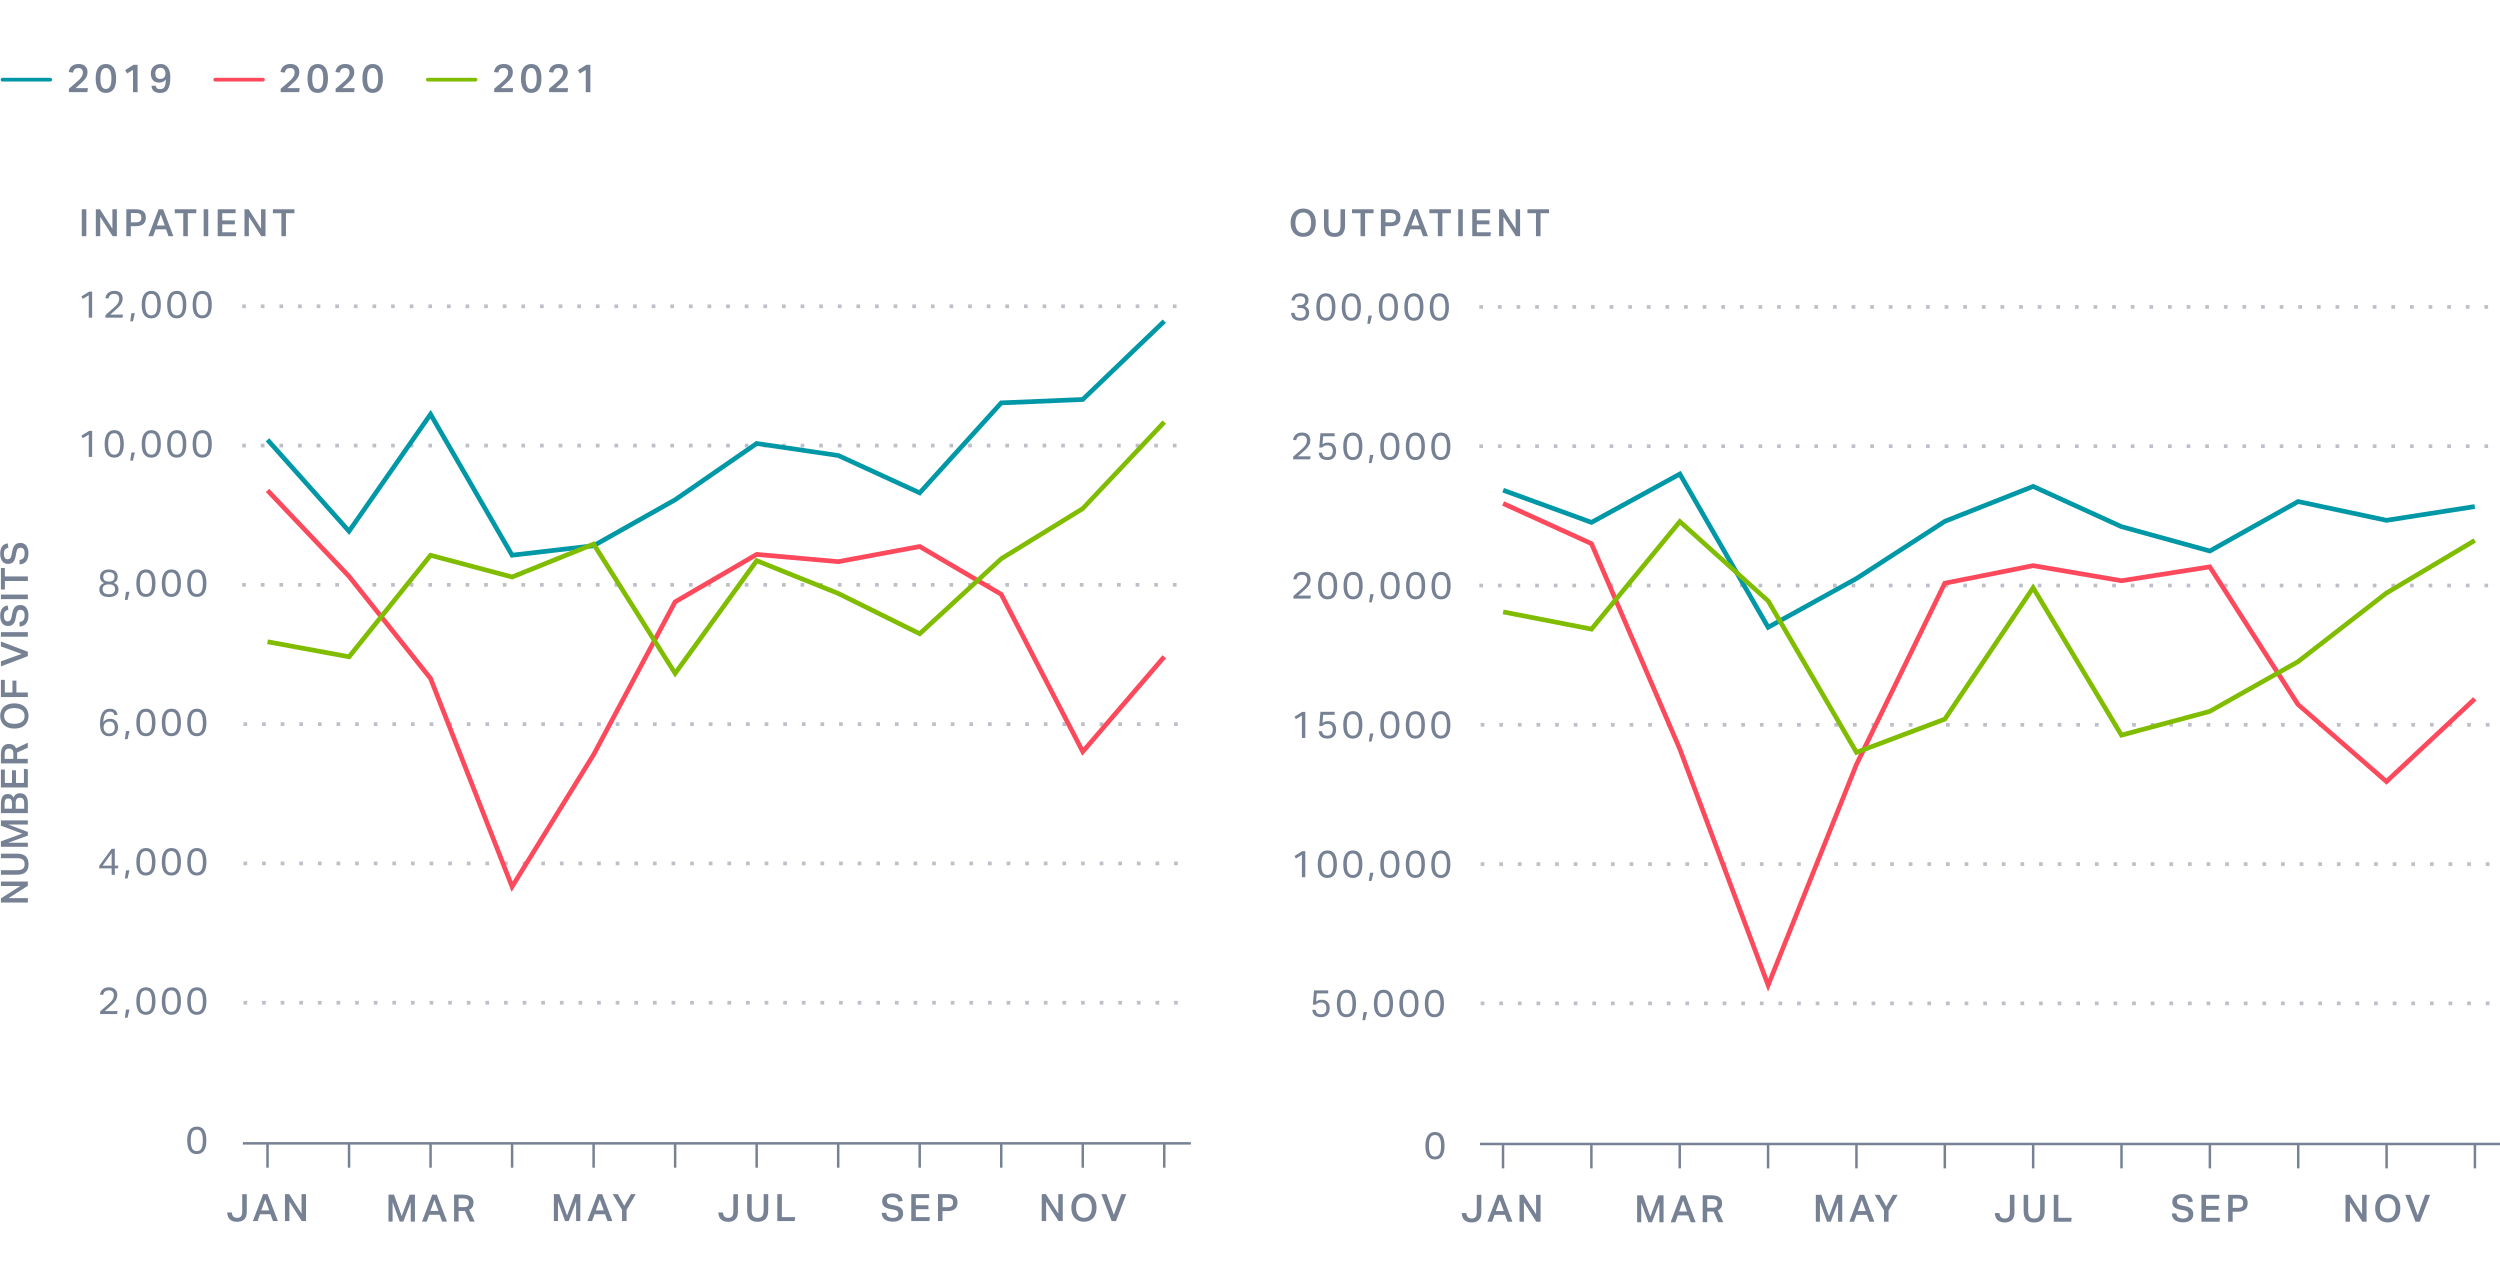 <?xml version="1.0" encoding="UTF-8"?><svg id="ART" xmlns="http://www.w3.org/2000/svg" viewBox="0 0 795.15 408.38"><defs><style>.cls-1{fill:#0098a7;}.cls-2{fill:#fd495c;}.cls-3{fill:#80bc00;}.cls-4{fill:#0297a6;}.cls-5{fill:#bdc0c9;}.cls-6{fill:#768194;}.cls-7{isolation:isolate;}</style></defs><g><path class="cls-6" d="m.29,287.08v-1.34l6.19-3.94H.29v-1.42h8.57v1.34l-6.17,3.95h6.17v1.4H.29Z"/><path class="cls-6" d="m.29,276.77h5.14c.81,0,1.41-.15,1.81-.44.4-.29.59-.79.59-1.48s-.2-1.17-.59-1.46c-.4-.28-1-.43-1.81-.43H.29v-1.45h5.14c.66,0,1.23.08,1.69.24s.84.39,1.13.68.5.65.64,1.06c.13.41.2.86.2,1.37,0,1.1-.29,1.93-.88,2.5-.59.57-1.52.85-2.8.85H.29v-1.44Z"/><path class="cls-6" d="m.29,269.34v-1.76l6.82-2.44-6.82-2.51v-1.7h8.57v1.33H2.63l6.23,2.35v1.15l-6.22,2.27h6.22v1.31H.29Z"/><path class="cls-6" d="m.29,258.62v-2.96c0-.62.06-1.14.17-1.54.12-.4.28-.72.48-.95s.44-.4.72-.49c.28-.09.57-.13.88-.13.36,0,.69.08,1,.24.31.16.56.45.76.88.12-.27.26-.5.41-.67.15-.18.31-.32.49-.42.17-.1.35-.18.54-.22.19-.04.38-.06.57-.06.35,0,.68.05,1,.16.31.11.58.29.81.53.23.25.41.57.54.97.13.4.2.89.2,1.48v3.18H.29Zm3.52-3.13c0-.57-.1-.96-.31-1.19-.21-.22-.51-.34-.9-.34s-.7.13-.88.39c-.18.26-.27.71-.27,1.35v1.51h2.36v-1.73Zm3.89,0c0-.34-.03-.63-.1-.86-.06-.23-.16-.41-.28-.54s-.26-.23-.43-.28c-.17-.06-.36-.08-.56-.08-.43,0-.76.12-.99.37-.23.24-.34.67-.34,1.27v1.86h2.7v-1.73Z"/><path class="cls-6" d="m.29,250.46v-5.7h1.25v4.25h2.28v-4.01h1.26v4.01h2.53v-4.48l1.25.17v5.76H.29Z"/><path class="cls-6" d="m.29,239.87c0-.65.08-1.18.23-1.6s.35-.75.59-1,.51-.41.81-.51.59-.14.88-.14c.56,0,1.03.11,1.4.33.38.22.68.57.91,1.06l3.74-1.78v1.58l-3.41,1.54c0,.07.01.15.02.23s0,.16,0,.25v1.54h3.38v1.43H.29v-2.93Zm3.96-.11c0-.33-.03-.6-.1-.82-.07-.22-.16-.39-.29-.51s-.27-.21-.45-.26c-.18-.05-.37-.08-.59-.08-.2,0-.38.03-.55.09-.16.06-.3.16-.42.3-.12.14-.21.33-.27.56-.06.23-.1.52-.1.86v1.46h2.76v-1.61Z"/><path class="cls-6" d="m9.07,227.71c0,.62-.1,1.17-.31,1.66s-.5.91-.88,1.27c-.38.35-.85.62-1.41.81-.56.19-1.19.28-1.89.28s-1.34-.1-1.9-.29c-.56-.19-1.03-.46-1.42-.82-.39-.35-.68-.78-.89-1.27-.2-.5-.31-1.04-.31-1.64s.1-1.16.31-1.66c.2-.5.5-.92.88-1.26.38-.34.85-.61,1.41-.8.56-.19,1.19-.28,1.89-.28s1.35.09,1.9.28c.56.18,1.03.45,1.42.79.39.34.68.76.89,1.25s.31,1.05.31,1.67Zm-1.25.01c0-.82-.29-1.45-.87-1.87s-1.37-.64-2.38-.64c-.5,0-.96.05-1.36.16-.4.11-.74.27-1.02.47-.28.21-.5.47-.65.78-.15.31-.23.68-.23,1.09s.08.78.23,1.09c.15.31.37.57.65.79.28.21.62.37,1.02.47.4.1.85.16,1.36.16,1.01,0,1.8-.21,2.38-.63s.87-1.05.87-1.88Z"/><path class="cls-6" d="m.29,216.23h1.25v4.02h2.42v-3.78h1.26v3.78h3.64v1.45H.29v-5.47Z"/><path class="cls-6" d="m.29,210.34l6.6-2.35-6.6-2.39v-1.55l8.57,3.25v1.39l-8.57,3.26v-1.62Z"/><path class="cls-6" d="m.29,202.51v-1.45h8.57v1.45H.29Z"/><path class="cls-6" d="m6.24,197.82c.56-.06.97-.27,1.22-.61s.38-.85.38-1.52c0-.33-.04-.6-.11-.83s-.17-.4-.29-.54-.26-.23-.43-.29-.34-.08-.52-.08c-.14,0-.27.02-.4.06s-.25.11-.37.22c-.11.1-.21.24-.29.42-.08.18-.15.4-.2.67l-.2,1.09c-.08.43-.18.82-.3,1.15-.12.34-.28.62-.47.85-.2.23-.44.4-.72.52-.28.12-.63.17-1.04.17s-.76-.08-1.07-.25-.56-.39-.76-.68-.36-.63-.46-1.03c-.1-.4-.15-.83-.15-1.29,0-.59.07-1.09.2-1.49s.31-.72.53-.97.47-.44.76-.56.59-.22.9-.26l.22,1.37c-.48.11-.84.31-1.07.58-.23.28-.35.71-.35,1.31,0,.34.03.63.09.86.06.23.14.41.25.55.11.14.23.24.37.3.14.06.29.09.44.09.38,0,.66-.1.84-.31.18-.2.33-.56.43-1.07l.23-1.19c.17-.9.45-1.57.86-1.99.4-.42.99-.64,1.75-.64.36,0,.69.07,1,.2.31.13.58.33.8.61.23.27.41.61.54,1.01.13.4.2.87.2,1.41,0,1.1-.23,1.96-.69,2.58s-1.17.97-2.14,1.03v-1.46Z"/><path class="cls-6" d="m.29,190.56v-1.45h8.57v1.45H.29Z"/><path class="cls-6" d="m1.55,184.79v2.71H.29v-6.86h1.26v2.7h7.31v1.45H1.55Z"/><path class="cls-6" d="m6.24,178.07c.56-.06.97-.27,1.22-.61s.38-.85.38-1.52c0-.33-.04-.6-.11-.83s-.17-.4-.29-.54-.26-.23-.43-.29-.34-.08-.52-.08c-.14,0-.27.02-.4.06s-.25.11-.37.22c-.11.1-.21.24-.29.42-.08.18-.15.4-.2.67l-.2,1.09c-.08.43-.18.82-.3,1.15-.12.34-.28.62-.47.85-.2.23-.44.4-.72.52-.28.12-.63.17-1.04.17s-.76-.08-1.07-.25-.56-.39-.76-.68-.36-.63-.46-1.03c-.1-.4-.15-.83-.15-1.29,0-.59.07-1.09.2-1.49s.31-.72.53-.97.47-.44.76-.56.59-.22.9-.26l.22,1.37c-.48.11-.84.31-1.07.58-.23.28-.35.71-.35,1.31,0,.34.03.63.09.86.06.23.14.41.25.55.11.14.23.24.37.3.14.06.29.09.44.09.38,0,.66-.1.84-.31.18-.2.33-.56.43-1.07l.23-1.19c.17-.9.45-1.57.86-1.99.4-.42.99-.64,1.75-.64.36,0,.69.07,1,.2.31.13.58.33.8.61.23.27.41.61.54,1.01.13.4.2.87.2,1.41,0,1.1-.23,1.96-.69,2.58s-1.17.97-2.14,1.03v-1.46Z"/></g><g><path class="cls-5" d="m374.62,319.52h-1.18v-1.18h1.18v1.18Zm-5.92,0h-1.18v-1.18h1.18v1.18Zm-5.92,0h-1.18v-1.18h1.18v1.18Zm-5.92,0h-1.18v-1.18h1.18v1.18Zm-5.92,0h-1.18v-1.18h1.18v1.18Zm-5.92,0h-1.18v-1.18h1.18v1.18Zm-5.92,0h-1.18v-1.18h1.18v1.18Zm-5.92,0h-1.18v-1.18h1.18v1.18Zm-5.92,0h-1.18v-1.18h1.18v1.18Zm-5.92,0h-1.18v-1.18h1.18v1.18Zm-5.92,0h-1.18v-1.18h1.18v1.18Zm-5.92,0h-1.18v-1.18h1.18v1.18Zm-5.92,0h-1.18v-1.18h1.18v1.18Zm-5.92,0h-1.18v-1.18h1.18v1.18Zm-5.92,0h-1.18v-1.18h1.18v1.18Zm-5.92,0h-1.18v-1.18h1.18v1.18Zm-5.92,0h-1.18v-1.18h1.18v1.18Zm-5.92,0h-1.18v-1.18h1.18v1.18Zm-5.92,0h-1.18v-1.18h1.18v1.18Zm-5.92,0h-1.18v-1.18h1.18v1.18Zm-5.92,0h-1.18v-1.18h1.18v1.18Zm-5.92,0h-1.18v-1.18h1.18v1.18Zm-5.92,0h-1.18v-1.18h1.18v1.18Zm-5.92,0h-1.18v-1.18h1.18v1.18Zm-5.92,0h-1.18v-1.18h1.18v1.18Zm-5.92,0h-1.18v-1.18h1.18v1.18Zm-5.92,0h-1.18v-1.18h1.18v1.18Zm-5.92,0h-1.18v-1.18h1.18v1.18Zm-5.92,0h-1.18v-1.18h1.18v1.18Zm-5.92,0h-1.18v-1.18h1.18v1.18Zm-5.92,0h-1.18v-1.18h1.18v1.18Zm-5.92,0h-1.18v-1.18h1.18v1.18Zm-5.92,0h-1.18v-1.18h1.18v1.18Zm-5.92,0h-1.18v-1.18h1.18v1.18Zm-5.92,0h-1.18v-1.18h1.18v1.18Zm-5.92,0h-1.18v-1.18h1.18v1.18Zm-5.92,0h-1.18v-1.18h1.18v1.18Zm-5.92,0h-1.18v-1.18h1.18v1.18Zm-5.92,0h-1.18v-1.18h1.18v1.18Zm-5.92,0h-1.18v-1.18h1.18v1.18Zm-5.92,0h-1.18v-1.18h1.18v1.18Zm-5.92,0h-1.18v-1.18h1.18v1.18Zm-5.92,0h-1.18v-1.18h1.18v1.18Zm-5.92,0h-1.18v-1.18h1.18v1.18Zm-5.92,0h-1.18v-1.18h1.18v1.18Zm-5.92,0h-1.18v-1.18h1.18v1.18Zm-5.92,0h-1.18v-1.18h1.18v1.18Zm-5.92,0h-1.18v-1.18h1.18v1.18Zm-5.92,0h-1.18v-1.18h1.18v1.18Zm-5.92,0h-1.18v-1.18h1.18v1.18Zm-5.92,0h-1.18v-1.18h1.18v1.18Z"/><path class="cls-5" d="m374.62,275.21h-1.18v-1.18h1.18v1.18Zm-5.92,0h-1.18v-1.18h1.18v1.18Zm-5.92,0h-1.18v-1.18h1.18v1.18Zm-5.92,0h-1.18v-1.18h1.18v1.18Zm-5.92,0h-1.18v-1.18h1.18v1.18Zm-5.92,0h-1.18v-1.18h1.18v1.18Zm-5.92,0h-1.18v-1.18h1.18v1.18Zm-5.92,0h-1.18v-1.18h1.18v1.18Zm-5.92,0h-1.18v-1.18h1.18v1.18Zm-5.92,0h-1.18v-1.18h1.18v1.18Zm-5.92,0h-1.18v-1.18h1.18v1.18Zm-5.92,0h-1.18v-1.18h1.18v1.18Zm-5.92,0h-1.18v-1.18h1.18v1.18Zm-5.92,0h-1.18v-1.18h1.18v1.18Zm-5.92,0h-1.18v-1.18h1.18v1.18Zm-5.92,0h-1.18v-1.18h1.18v1.18Zm-5.92,0h-1.18v-1.18h1.18v1.18Zm-5.92,0h-1.18v-1.18h1.18v1.18Zm-5.92,0h-1.18v-1.18h1.18v1.18Zm-5.92,0h-1.18v-1.18h1.18v1.18Zm-5.92,0h-1.18v-1.18h1.18v1.18Zm-5.92,0h-1.18v-1.18h1.18v1.18Zm-5.92,0h-1.18v-1.18h1.18v1.18Zm-5.92,0h-1.18v-1.18h1.18v1.18Zm-5.92,0h-1.18v-1.18h1.18v1.18Zm-5.92,0h-1.18v-1.18h1.18v1.18Zm-5.92,0h-1.18v-1.18h1.18v1.18Zm-5.92,0h-1.18v-1.18h1.18v1.18Zm-5.92,0h-1.18v-1.18h1.18v1.18Zm-5.92,0h-1.18v-1.18h1.18v1.18Zm-5.92,0h-1.18v-1.18h1.18v1.18Zm-5.92,0h-1.18v-1.18h1.18v1.18Zm-5.92,0h-1.18v-1.18h1.18v1.18Zm-5.92,0h-1.18v-1.18h1.18v1.18Zm-5.92,0h-1.18v-1.18h1.18v1.18Zm-5.92,0h-1.18v-1.18h1.18v1.18Zm-5.92,0h-1.18v-1.18h1.18v1.18Zm-5.92,0h-1.18v-1.18h1.18v1.18Zm-5.92,0h-1.18v-1.18h1.18v1.18Zm-5.92,0h-1.18v-1.18h1.18v1.18Zm-5.92,0h-1.18v-1.18h1.18v1.18Zm-5.92,0h-1.18v-1.18h1.18v1.18Zm-5.92,0h-1.18v-1.18h1.18v1.18Zm-5.92,0h-1.18v-1.18h1.18v1.18Zm-5.92,0h-1.18v-1.18h1.18v1.18Zm-5.92,0h-1.18v-1.18h1.18v1.18Zm-5.92,0h-1.18v-1.18h1.18v1.18Zm-5.92,0h-1.18v-1.18h1.18v1.18Zm-5.92,0h-1.18v-1.18h1.18v1.18Zm-5.92,0h-1.18v-1.18h1.18v1.18Zm-5.92,0h-1.18v-1.18h1.18v1.18Z"/><path class="cls-5" d="m374.62,230.91h-1.18v-1.18h1.18v1.18Zm-5.92,0h-1.18v-1.18h1.18v1.18Zm-5.92,0h-1.18v-1.18h1.18v1.18Zm-5.92,0h-1.18v-1.18h1.18v1.18Zm-5.92,0h-1.18v-1.18h1.18v1.18Zm-5.92,0h-1.18v-1.18h1.18v1.18Zm-5.92,0h-1.18v-1.18h1.18v1.18Zm-5.92,0h-1.18v-1.18h1.18v1.18Zm-5.92,0h-1.18v-1.18h1.18v1.18Zm-5.92,0h-1.18v-1.18h1.18v1.18Zm-5.92,0h-1.18v-1.18h1.18v1.18Zm-5.92,0h-1.18v-1.18h1.18v1.18Zm-5.92,0h-1.18v-1.18h1.18v1.18Zm-5.92,0h-1.18v-1.18h1.18v1.18Zm-5.92,0h-1.18v-1.18h1.18v1.18Zm-5.92,0h-1.18v-1.18h1.18v1.18Zm-5.92,0h-1.18v-1.18h1.18v1.18Zm-5.92,0h-1.18v-1.18h1.18v1.18Zm-5.92,0h-1.18v-1.18h1.18v1.18Zm-5.92,0h-1.18v-1.18h1.18v1.18Zm-5.92,0h-1.18v-1.18h1.18v1.18Zm-5.92,0h-1.18v-1.18h1.18v1.18Zm-5.92,0h-1.18v-1.18h1.18v1.18Zm-5.92,0h-1.18v-1.18h1.18v1.18Zm-5.92,0h-1.18v-1.18h1.18v1.18Zm-5.92,0h-1.18v-1.18h1.18v1.18Zm-5.92,0h-1.18v-1.18h1.18v1.18Zm-5.92,0h-1.18v-1.18h1.18v1.18Zm-5.92,0h-1.18v-1.18h1.18v1.18Zm-5.92,0h-1.18v-1.18h1.18v1.18Zm-5.92,0h-1.18v-1.18h1.18v1.18Zm-5.92,0h-1.18v-1.18h1.18v1.18Zm-5.92,0h-1.18v-1.18h1.18v1.18Zm-5.92,0h-1.18v-1.18h1.18v1.18Zm-5.92,0h-1.18v-1.18h1.18v1.18Zm-5.92,0h-1.18v-1.18h1.18v1.18Zm-5.92,0h-1.18v-1.18h1.18v1.18Zm-5.92,0h-1.18v-1.18h1.18v1.18Zm-5.92,0h-1.18v-1.18h1.18v1.18Zm-5.92,0h-1.18v-1.18h1.18v1.18Zm-5.92,0h-1.18v-1.18h1.18v1.18Zm-5.92,0h-1.18v-1.18h1.18v1.18Zm-5.92,0h-1.18v-1.18h1.18v1.18Zm-5.92,0h-1.18v-1.18h1.18v1.18Zm-5.92,0h-1.18v-1.18h1.18v1.18Zm-5.92,0h-1.18v-1.18h1.18v1.18Zm-5.92,0h-1.18v-1.18h1.18v1.18Zm-5.92,0h-1.18v-1.18h1.18v1.18Zm-5.92,0h-1.18v-1.18h1.18v1.18Zm-5.92,0h-1.18v-1.18h1.18v1.18Zm-5.92,0h-1.18v-1.18h1.18v1.18Z"/><path class="cls-5" d="m374.22,186.61h-1.18v-1.18h1.18v1.18Zm-5.92,0h-1.18v-1.18h1.18v1.18Zm-5.92,0h-1.18v-1.18h1.18v1.18Zm-5.92,0h-1.18v-1.18h1.18v1.18Zm-5.92,0h-1.18v-1.18h1.18v1.18Zm-5.92,0h-1.18v-1.18h1.18v1.18Zm-5.92,0h-1.18v-1.18h1.18v1.18Zm-5.92,0h-1.18v-1.18h1.18v1.18Zm-5.92,0h-1.18v-1.18h1.18v1.18Zm-5.92,0h-1.18v-1.18h1.18v1.18Zm-5.92,0h-1.18v-1.18h1.18v1.18Zm-5.92,0h-1.18v-1.18h1.18v1.18Zm-5.92,0h-1.18v-1.18h1.18v1.18Zm-5.92,0h-1.18v-1.18h1.18v1.18Zm-5.92,0h-1.18v-1.18h1.18v1.18Zm-5.92,0h-1.18v-1.18h1.18v1.18Zm-5.92,0h-1.18v-1.18h1.18v1.18Zm-5.92,0h-1.18v-1.18h1.18v1.18Zm-5.92,0h-1.18v-1.18h1.18v1.18Zm-5.92,0h-1.18v-1.18h1.18v1.18Zm-5.92,0h-1.18v-1.18h1.18v1.18Zm-5.92,0h-1.18v-1.18h1.18v1.18Zm-5.92,0h-1.18v-1.18h1.18v1.18Zm-5.92,0h-1.18v-1.18h1.18v1.18Zm-5.92,0h-1.18v-1.18h1.18v1.18Zm-5.92,0h-1.18v-1.18h1.18v1.18Zm-5.92,0h-1.18v-1.18h1.18v1.18Zm-5.92,0h-1.18v-1.18h1.18v1.18Zm-5.92,0h-1.18v-1.18h1.18v1.18Zm-5.92,0h-1.18v-1.18h1.18v1.18Zm-5.92,0h-1.18v-1.18h1.18v1.18Zm-5.92,0h-1.18v-1.18h1.18v1.18Zm-5.92,0h-1.18v-1.18h1.18v1.18Zm-5.92,0h-1.18v-1.18h1.18v1.18Zm-5.92,0h-1.18v-1.18h1.18v1.18Zm-5.92,0h-1.18v-1.18h1.18v1.18Zm-5.92,0h-1.18v-1.18h1.18v1.18Zm-5.92,0h-1.18v-1.18h1.18v1.18Zm-5.92,0h-1.18v-1.18h1.18v1.18Zm-5.92,0h-1.18v-1.18h1.18v1.18Zm-5.92,0h-1.18v-1.18h1.18v1.18Zm-5.92,0h-1.18v-1.18h1.18v1.18Zm-5.92,0h-1.18v-1.18h1.18v1.18Zm-5.92,0h-1.18v-1.18h1.18v1.18Zm-5.92,0h-1.18v-1.18h1.18v1.18Zm-5.92,0h-1.18v-1.18h1.18v1.18Zm-5.92,0h-1.18v-1.18h1.18v1.18Zm-5.92,0h-1.18v-1.18h1.18v1.18Zm-5.92,0h-1.18v-1.18h1.18v1.18Zm-5.92,0h-1.18v-1.18h1.18v1.18Zm-5.92,0h-1.18v-1.18h1.18v1.18Z"/><path class="cls-5" d="m374.22,142.31h-1.18v-1.18h1.18v1.18Zm-5.92,0h-1.18v-1.18h1.18v1.18Zm-5.92,0h-1.18v-1.18h1.18v1.18Zm-5.92,0h-1.18v-1.18h1.18v1.18Zm-5.92,0h-1.18v-1.18h1.18v1.18Zm-5.92,0h-1.18v-1.18h1.18v1.18Zm-5.92,0h-1.18v-1.18h1.18v1.18Zm-5.92,0h-1.18v-1.18h1.18v1.18Zm-5.92,0h-1.18v-1.18h1.18v1.18Zm-5.92,0h-1.18v-1.18h1.18v1.18Zm-5.92,0h-1.18v-1.18h1.18v1.18Zm-5.92,0h-1.18v-1.18h1.18v1.18Zm-5.92,0h-1.18v-1.18h1.18v1.18Zm-5.92,0h-1.18v-1.18h1.18v1.18Zm-5.92,0h-1.18v-1.18h1.18v1.18Zm-5.92,0h-1.18v-1.18h1.18v1.18Zm-5.92,0h-1.18v-1.18h1.18v1.18Zm-5.92,0h-1.18v-1.18h1.18v1.18Zm-5.92,0h-1.18v-1.18h1.18v1.18Zm-5.92,0h-1.18v-1.18h1.18v1.18Zm-5.92,0h-1.18v-1.18h1.18v1.18Zm-5.92,0h-1.18v-1.18h1.18v1.18Zm-5.92,0h-1.18v-1.18h1.18v1.18Zm-5.92,0h-1.18v-1.18h1.18v1.18Zm-5.92,0h-1.18v-1.18h1.18v1.18Zm-5.92,0h-1.18v-1.18h1.18v1.18Zm-5.92,0h-1.18v-1.18h1.18v1.18Zm-5.92,0h-1.18v-1.18h1.18v1.18Zm-5.92,0h-1.18v-1.18h1.18v1.18Zm-5.92,0h-1.18v-1.18h1.18v1.18Zm-5.92,0h-1.18v-1.18h1.18v1.18Zm-5.92,0h-1.18v-1.18h1.18v1.18Zm-5.92,0h-1.18v-1.18h1.18v1.18Zm-5.92,0h-1.18v-1.18h1.18v1.18Zm-5.92,0h-1.18v-1.18h1.18v1.18Zm-5.92,0h-1.18v-1.18h1.18v1.18Zm-5.92,0h-1.18v-1.18h1.18v1.18Zm-5.92,0h-1.18v-1.18h1.18v1.18Zm-5.92,0h-1.18v-1.18h1.18v1.18Zm-5.92,0h-1.18v-1.18h1.18v1.18Zm-5.92,0h-1.18v-1.18h1.18v1.18Zm-5.92,0h-1.18v-1.18h1.18v1.18Zm-5.92,0h-1.18v-1.18h1.18v1.18Zm-5.92,0h-1.18v-1.18h1.18v1.18Zm-5.92,0h-1.18v-1.18h1.18v1.18Zm-5.92,0h-1.18v-1.18h1.18v1.18Zm-5.92,0h-1.18v-1.18h1.18v1.18Zm-5.92,0h-1.18v-1.18h1.18v1.18Zm-5.92,0h-1.18v-1.18h1.18v1.18Zm-5.92,0h-1.18v-1.18h1.18v1.18Zm-5.92,0h-1.18v-1.18h1.18v1.18Z"/><path class="cls-5" d="m374.22,98.01h-1.18v-1.18h1.18v1.18Zm-5.92,0h-1.18v-1.18h1.18v1.18Zm-5.92,0h-1.18v-1.18h1.18v1.18Zm-5.92,0h-1.18v-1.18h1.18v1.18Zm-5.92,0h-1.18v-1.18h1.18v1.18Zm-5.92,0h-1.18v-1.18h1.18v1.18Zm-5.92,0h-1.18v-1.18h1.18v1.18Zm-5.92,0h-1.18v-1.18h1.18v1.18Zm-5.92,0h-1.18v-1.18h1.18v1.18Zm-5.92,0h-1.18v-1.18h1.18v1.18Zm-5.92,0h-1.18v-1.18h1.18v1.18Zm-5.92,0h-1.18v-1.18h1.18v1.18Zm-5.92,0h-1.18v-1.18h1.18v1.18Zm-5.92,0h-1.18v-1.18h1.18v1.18Zm-5.92,0h-1.18v-1.18h1.18v1.18Zm-5.92,0h-1.18v-1.18h1.18v1.18Zm-5.92,0h-1.18v-1.18h1.18v1.18Zm-5.92,0h-1.18v-1.18h1.18v1.18Zm-5.92,0h-1.18v-1.18h1.18v1.18Zm-5.92,0h-1.18v-1.18h1.18v1.18Zm-5.92,0h-1.18v-1.18h1.18v1.18Zm-5.92,0h-1.18v-1.18h1.18v1.18Zm-5.92,0h-1.18v-1.18h1.18v1.18Zm-5.92,0h-1.18v-1.18h1.18v1.18Zm-5.92,0h-1.18v-1.18h1.18v1.18Zm-5.92,0h-1.18v-1.18h1.18v1.18Zm-5.92,0h-1.18v-1.18h1.18v1.18Zm-5.92,0h-1.18v-1.18h1.18v1.18Zm-5.92,0h-1.18v-1.18h1.18v1.18Zm-5.92,0h-1.18v-1.18h1.18v1.18Zm-5.92,0h-1.18v-1.18h1.18v1.18Zm-5.92,0h-1.18v-1.18h1.18v1.18Zm-5.92,0h-1.18v-1.18h1.18v1.18Zm-5.92,0h-1.18v-1.18h1.18v1.18Zm-5.92,0h-1.18v-1.18h1.18v1.18Zm-5.92,0h-1.18v-1.18h1.18v1.18Zm-5.92,0h-1.18v-1.18h1.18v1.18Zm-5.92,0h-1.18v-1.18h1.18v1.18Zm-5.92,0h-1.18v-1.18h1.18v1.18Zm-5.92,0h-1.18v-1.18h1.18v1.18Zm-5.92,0h-1.18v-1.18h1.18v1.18Zm-5.92,0h-1.18v-1.18h1.18v1.18Zm-5.92,0h-1.18v-1.18h1.18v1.18Zm-5.92,0h-1.18v-1.18h1.18v1.18Zm-5.92,0h-1.18v-1.18h1.18v1.18Zm-5.92,0h-1.18v-1.18h1.18v1.18Zm-5.92,0h-1.18v-1.18h1.18v1.18Zm-5.92,0h-1.18v-1.18h1.18v1.18Zm-5.92,0h-1.18v-1.18h1.18v1.18Zm-5.92,0h-1.18v-1.18h1.18v1.18Zm-5.92,0h-1.18v-1.18h1.18v1.18Z"/></g><g><polygon class="cls-1" points="162.47 177.39 162.22 176.96 136.88 133.15 111.08 170.17 84.52 140.38 85.64 139.38 110.94 167.76 137 130.36 163.27 175.78 188.56 172.84 214.36 158.3 240.48 140.27 266.9 144.18 292.33 155.85 318.11 127.4 344.07 126.32 369.79 101.62 370.83 102.7 344.69 127.79 318.79 128.88 292.71 157.67 266.38 145.59 240.84 141.84 215.16 159.57 189.04 174.3 162.47 177.39"/><polygon class="cls-2" points="162.72 283.69 136.28 216.17 110.43 183.79 84.54 156.5 85.63 155.47 111.56 182.8 137.6 215.41 137.64 215.52 163.02 280.35 188.16 239.63 214.17 190.88 240.49 175.57 266.55 177.89 292.66 173.03 319.02 188.5 344.54 237.74 369.74 208.39 370.88 209.37 344.23 240.4 317.88 189.57 292.38 174.6 266.63 179.4 266.52 179.39 240.83 177.11 215.29 191.97 189.46 240.38 162.72 283.69"/><polygon class="cls-3" points="214.69 215.51 188.5 173.99 162.92 184.31 137.22 177.46 111.32 209.72 84.95 204.86 85.22 203.38 110.71 208.08 136.66 175.76 162.82 182.73 189.1 172.13 189.44 172.66 214.77 212.84 240.4 177.42 266.87 188.05 292.39 200.67 318.06 177.08 343.9 161.18 369.76 133.72 370.86 134.75 344.77 162.4 318.9 178.31 292.65 202.47 266.26 189.42 240.93 179.25 214.69 215.51"/></g><g><rect class="cls-6" x="77.24" y="363.26" width="301.52" height=".79"/><g><rect class="cls-6" x="84.69" y="363.51" width=".79" height="7.89"/><g id="gtext"><g class="cls-7"><path class="cls-6" d="m73.71,385.62c.03.26.08.5.15.71.07.21.17.39.3.54s.3.26.5.35.46.13.76.13c.58,0,1-.17,1.25-.5s.37-.82.37-1.44v-5.59h1.45v5.69c0,1.02-.27,1.8-.82,2.32-.55.52-1.29.78-2.23.78-.98,0-1.74-.24-2.28-.72-.54-.48-.84-1.23-.91-2.26h1.45Z"/><path class="cls-6" d="m83.68,379.81h1.44l3.26,8.57h-1.55l-.8-2.18h-3.32l-.79,2.18h-1.5l3.26-8.57Zm1.96,5.17l-1.27-3.53-1.26,3.53h2.53Z"/><path class="cls-6" d="m90.63,379.81h1.34l3.94,6.19v-6.19h1.42v8.57h-1.34l-3.95-6.17v6.17h-1.4v-8.57Z"/></g></g><g id="gtext-2"><g class="cls-7"><path class="cls-6" d="m26.01,66.56h1.45v8.57h-1.45v-8.57Z"/><path class="cls-6" d="m30.47,66.56h1.34l3.94,6.19v-6.19h1.42v8.57h-1.34l-3.95-6.17v6.17h-1.4v-8.57Z"/><path class="cls-6" d="m40.19,66.56h2.96c.65,0,1.18.07,1.6.22.42.14.75.34.99.58s.41.52.5.83c.1.32.14.65.14.99,0,.37-.05.72-.14,1.06-.1.34-.27.63-.51.88s-.57.45-.99.6c-.42.15-.94.22-1.57.22h-1.56v3.19h-1.43v-8.57Zm2.95,4.16c.37,0,.67-.04.91-.11.24-.07.42-.17.56-.31.14-.13.23-.29.28-.47.05-.18.08-.39.08-.62s-.03-.45-.08-.63c-.06-.18-.15-.33-.29-.45-.14-.12-.33-.21-.56-.28-.24-.06-.53-.1-.89-.1h-1.51v2.96h1.52Z"/><path class="cls-6" d="m50.45,66.56h1.44l3.26,8.57h-1.55l-.8-2.18h-3.32l-.79,2.18h-1.5l3.26-8.57Zm1.96,5.17l-1.27-3.53-1.26,3.53h2.53Z"/><path class="cls-6" d="m58.29,67.82h-2.71v-1.26h6.86v1.26h-2.7v7.31h-1.45v-7.31Z"/><path class="cls-6" d="m64.78,66.56h1.45v8.57h-1.45v-8.57Z"/><path class="cls-6" d="m69.24,66.56h5.7v1.25h-4.25v2.28h4.01v1.26h-4.01v2.53h4.48l-.17,1.25h-5.76v-8.57Z"/><path class="cls-6" d="m77.75,66.56h1.34l3.94,6.19v-6.19h1.42v8.57h-1.34l-3.95-6.17v6.17h-1.4v-8.57Z"/><path class="cls-6" d="m89.5,67.82h-2.71v-1.26h6.86v1.26h-2.7v7.31h-1.45v-7.31Z"/></g></g><g id="gtext-3"><g class="cls-7"><path class="cls-6" d="m414.51,75.34c-.62,0-1.17-.1-1.66-.31-.49-.2-.91-.5-1.27-.88-.35-.38-.62-.85-.81-1.41-.19-.56-.28-1.19-.28-1.89s.1-1.34.29-1.9c.19-.56.46-1.03.82-1.42.35-.39.78-.68,1.27-.89s1.04-.31,1.64-.31,1.16.1,1.66.31.92.5,1.26.88c.34.38.61.85.8,1.41.19.56.28,1.19.28,1.89s-.09,1.35-.28,1.9c-.18.56-.45,1.03-.79,1.42-.34.39-.76.68-1.25.89-.49.2-1.05.31-1.67.31Zm-.01-1.25c.82,0,1.45-.29,1.87-.87s.64-1.37.64-2.38c0-.5-.05-.96-.16-1.36-.11-.4-.27-.74-.47-1.02s-.47-.5-.78-.65c-.31-.15-.68-.23-1.09-.23s-.78.08-1.09.23c-.31.15-.57.37-.79.65s-.37.62-.47,1.02c-.1.4-.16.85-.16,1.36,0,1.01.21,1.8.63,2.38s1.05.87,1.88.87Z"/><path class="cls-6" d="m422.55,66.56v5.14c0,.81.15,1.41.44,1.81.29.4.79.59,1.48.59s1.17-.2,1.46-.59c.28-.4.43-1,.43-1.81v-5.14h1.45v5.14c0,.66-.08,1.23-.24,1.69-.16.46-.39.84-.68,1.13s-.65.5-1.06.64-.86.2-1.37.2c-1.1,0-1.93-.29-2.5-.88s-.85-1.52-.85-2.8v-5.1h1.44Z"/><path class="cls-6" d="m432.73,67.82h-2.71v-1.26h6.86v1.26h-2.7v7.31h-1.45v-7.31Z"/><path class="cls-6" d="m439.22,66.56h2.96c.65,0,1.18.07,1.6.22.42.14.75.34.99.58s.41.52.5.83c.1.32.14.65.14.99,0,.37-.05.72-.14,1.06-.1.34-.27.63-.51.88s-.57.45-.99.6c-.42.15-.94.22-1.57.22h-1.56v3.19h-1.43v-8.57Zm2.95,4.16c.37,0,.67-.04.91-.11.24-.07.42-.17.56-.31.14-.13.23-.29.28-.47.05-.18.08-.39.08-.62s-.03-.45-.08-.63c-.06-.18-.15-.33-.29-.45-.14-.12-.33-.21-.56-.28-.24-.06-.53-.1-.89-.1h-1.51v2.96h1.52Z"/><path class="cls-6" d="m449.48,66.56h1.44l3.26,8.57h-1.55l-.8-2.18h-3.32l-.79,2.18h-1.5l3.26-8.57Zm1.96,5.17l-1.27-3.53-1.26,3.53h2.53Z"/><path class="cls-6" d="m457.32,67.82h-2.71v-1.26h6.86v1.26h-2.7v7.31h-1.45v-7.31Z"/><path class="cls-6" d="m463.81,66.56h1.45v8.57h-1.45v-8.57Z"/><path class="cls-6" d="m468.27,66.56h5.7v1.25h-4.25v2.28h4.01v1.26h-4.01v2.53h4.48l-.17,1.25h-5.76v-8.57Z"/><path class="cls-6" d="m476.78,66.56h1.34l3.94,6.19v-6.19h1.42v8.57h-1.34l-3.95-6.17v6.17h-1.4v-8.57Z"/><path class="cls-6" d="m488.53,67.82h-2.71v-1.26h6.86v1.26h-2.7v7.31h-1.45v-7.31Z"/></g></g></g><rect class="cls-6" x="110.62" y="363.51" width=".79" height="7.89"/><g><rect class="cls-6" x="136.55" y="363.51" width=".79" height="7.89"/><g id="gtext-4"><g class="cls-7"><path class="cls-6" d="m123.56,379.98h1.76l2.44,6.82,2.51-6.82h1.7v8.57h-1.33v-6.23l-2.35,6.23h-1.15l-2.27-6.22v6.22h-1.31v-8.57Z"/><path class="cls-6" d="m137.48,379.98h1.44l3.26,8.57h-1.55l-.8-2.18h-3.32l-.79,2.18h-1.5l3.26-8.57Zm1.96,5.17l-1.27-3.53-1.26,3.53h2.53Z"/><path class="cls-6" d="m147.36,379.98c.65,0,1.18.08,1.6.23s.75.35,1,.59c.24.24.41.51.51.81.1.3.14.59.14.88,0,.56-.11,1.03-.33,1.4-.22.38-.57.68-1.06.91l1.78,3.74h-1.58l-1.54-3.41c-.07,0-.15.01-.23.02s-.16,0-.25,0h-1.54v3.38h-1.43v-8.57h2.93Zm.11,3.96c.33,0,.6-.03.82-.1.22-.07.39-.16.51-.29.12-.12.21-.27.26-.45.05-.18.08-.37.08-.59,0-.2-.03-.38-.09-.55-.06-.16-.16-.3-.3-.42-.14-.12-.33-.21-.56-.27-.23-.06-.52-.1-.86-.1h-1.46v2.76h1.61Z"/></g></g></g><rect class="cls-6" x="162.48" y="363.51" width=".79" height="7.89"/><g><rect class="cls-6" x="188.41" y="363.51" width=".79" height="7.89"/><g id="gtext-5"><g class="cls-7"><path class="cls-6" d="m176.16,379.81h1.76l2.44,6.82,2.51-6.82h1.7v8.57h-1.33v-6.23l-2.35,6.23h-1.15l-2.27-6.22v6.22h-1.31v-8.57Z"/><path class="cls-6" d="m190.08,379.81h1.44l3.26,8.57h-1.55l-.8-2.18h-3.32l-.79,2.18h-1.5l3.26-8.57Zm1.96,5.17l-1.27-3.53-1.26,3.53h2.53Z"/><path class="cls-6" d="m197.86,384.81l-2.98-5h1.62l2.06,3.72,2.11-3.72h1.54l-2.92,5v3.56h-1.44v-3.56Z"/></g></g></g><rect class="cls-6" x="214.34" y="363.51" width=".79" height="7.89"/><g><rect class="cls-6" x="240.27" y="363.51" width=".79" height="7.89"/><g id="gtext-6"><g class="cls-7"><path class="cls-6" d="m229.92,385.62c.03.26.08.5.15.71.07.21.17.39.3.54s.3.26.5.35.46.13.76.13c.58,0,1-.17,1.25-.5s.37-.82.37-1.44v-5.59h1.45v5.69c0,1.02-.27,1.8-.82,2.32-.55.52-1.29.78-2.23.78-.98,0-1.74-.24-2.28-.72-.54-.48-.84-1.23-.91-2.26h1.45Z"/><path class="cls-6" d="m239.08,379.81v5.14c0,.81.15,1.41.44,1.81.29.4.79.59,1.48.59s1.17-.2,1.46-.59c.28-.4.43-1,.43-1.81v-5.14h1.45v5.14c0,.66-.08,1.23-.24,1.69-.16.46-.39.84-.68,1.13s-.65.5-1.06.64c-.41.13-.86.2-1.37.2-1.1,0-1.93-.29-2.5-.88s-.85-1.52-.85-2.8v-5.1h1.44Z"/><path class="cls-6" d="m248.68,379.81v7.31h4.25l-.18,1.26h-5.52v-8.57h1.45Z"/></g></g></g><rect class="cls-6" x="266.2" y="363.51" width=".79" height="7.89"/><g><rect class="cls-6" x="292.13" y="363.51" width=".79" height="7.89"/><g id="gtext-7"><g class="cls-7"><path class="cls-6" d="m281.87,385.76c.06.56.27.97.61,1.22s.85.38,1.52.38c.33,0,.6-.04.83-.11.22-.07.4-.17.54-.29.14-.12.23-.26.29-.43.06-.16.08-.34.08-.52,0-.14-.02-.27-.06-.4s-.11-.25-.22-.37c-.1-.11-.24-.21-.42-.29-.18-.08-.4-.15-.67-.2l-1.09-.2c-.43-.08-.82-.18-1.15-.3s-.62-.28-.85-.47c-.23-.2-.4-.44-.52-.72-.12-.28-.17-.63-.17-1.04s.08-.76.25-1.07.39-.56.68-.76.63-.36,1.03-.46c.4-.1.83-.15,1.29-.15.59,0,1.09.07,1.49.2.4.14.72.31.97.53.25.22.44.47.56.76s.22.59.26.9l-1.37.22c-.11-.48-.31-.84-.58-1.07-.28-.23-.71-.35-1.31-.35-.34,0-.63.03-.86.09-.23.06-.41.14-.55.25-.14.11-.24.23-.3.37-.06.14-.09.29-.09.44,0,.38.1.66.31.84.2.18.56.33,1.07.43l1.19.23c.9.17,1.57.45,1.99.86.42.4.64.99.64,1.75,0,.36-.07.69-.2,1-.13.31-.33.58-.61.8-.27.23-.61.41-1.01.54-.4.13-.87.2-1.41.2-1.1,0-1.96-.23-2.58-.69s-.97-1.17-1.03-2.14h1.46Z"/><path class="cls-6" d="m289.84,379.81h5.7v1.25h-4.25v2.28h4.01v1.26h-4.01v2.53h4.48l-.17,1.25h-5.76v-8.57Z"/><path class="cls-6" d="m298.35,379.81h2.96c.65,0,1.18.07,1.6.22.42.14.75.34.99.58.24.24.41.52.5.83.1.32.14.65.14.99,0,.37-.05.72-.14,1.06-.1.34-.27.63-.51.88s-.57.45-.99.6c-.42.15-.94.22-1.57.22h-1.56v3.19h-1.43v-8.57Zm2.95,4.16c.37,0,.67-.04.91-.11.24-.07.42-.17.56-.31.14-.13.23-.29.28-.47.05-.18.08-.39.08-.62s-.03-.45-.08-.63c-.06-.18-.15-.33-.29-.45-.14-.12-.33-.21-.56-.28-.24-.06-.53-.1-.89-.1h-1.51v2.96h1.52Z"/></g></g></g><rect class="cls-6" x="318.06" y="363.51" width=".79" height="7.89"/><g><rect class="cls-6" x="343.99" y="363.51" width=".79" height="7.89"/><g id="gtext-8"><g class="cls-7"><path class="cls-6" d="m331.32,379.81h1.34l3.94,6.19v-6.19h1.42v8.57h-1.34l-3.95-6.17v6.17h-1.4v-8.57Z"/><path class="cls-6" d="m344.77,388.59c-.62,0-1.17-.1-1.66-.31-.49-.2-.91-.5-1.27-.88-.35-.38-.62-.85-.81-1.41-.19-.56-.28-1.19-.28-1.89s.1-1.34.29-1.9c.19-.56.46-1.03.82-1.42.35-.39.78-.68,1.27-.89.5-.2,1.04-.31,1.64-.31s1.16.1,1.66.31c.5.2.92.5,1.26.88.34.38.61.85.8,1.41.19.56.28,1.19.28,1.89s-.09,1.35-.28,1.9c-.18.56-.45,1.03-.79,1.42-.34.39-.76.68-1.25.89-.49.2-1.05.31-1.67.31Zm-.01-1.25c.82,0,1.45-.29,1.87-.87s.64-1.37.64-2.38c0-.5-.05-.96-.16-1.36-.11-.4-.27-.74-.47-1.02-.21-.28-.47-.5-.78-.65-.31-.15-.68-.23-1.09-.23s-.78.08-1.09.23c-.31.15-.57.37-.79.65-.21.28-.37.62-.47,1.02-.1.4-.16.85-.16,1.36,0,1.01.21,1.8.63,2.38s1.05.87,1.88.87Z"/><path class="cls-6" d="m351.92,379.81l2.35,6.6,2.39-6.6h1.55l-3.25,8.57h-1.39l-3.26-8.57h1.62Z"/></g></g></g><rect class="cls-6" x="369.91" y="363.51" width=".79" height="7.89"/></g><g id="gtext-9"><g class="cls-7"><path class="cls-6" d="m62.57,367.07c-.95,0-1.69-.35-2.23-1.05s-.8-1.8-.8-3.31c0-.75.07-1.4.22-1.96.14-.55.35-1.01.62-1.37s.59-.63.97-.8.8-.26,1.27-.26.89.09,1.27.26.69.44.95.8.46.82.59,1.37c.14.55.2,1.2.2,1.96s-.07,1.4-.2,1.95c-.14.55-.34,1-.6,1.36-.26.36-.59.62-.97.79-.38.17-.81.26-1.29.26Zm.02-.94c.36,0,.66-.08.91-.23s.44-.38.59-.67.26-.65.32-1.07c.07-.42.1-.9.1-1.44s-.03-1.02-.1-1.44c-.07-.42-.18-.78-.32-1.08s-.34-.52-.59-.68-.55-.23-.91-.23-.66.08-.91.23-.45.38-.59.68-.26.66-.32,1.08c-.07.42-.1.9-.1,1.44s.03,1.02.1,1.44c.07.42.18.78.32,1.07s.35.52.59.67.55.23.91.23Z"/></g></g><g id="gtext-10"><g class="cls-7"><path class="cls-6" d="m31.86,321.69c.3-.27.63-.56.98-.86.35-.3.71-.62,1.07-.94.38-.34.72-.64,1.01-.92s.53-.54.72-.8c.19-.26.34-.52.43-.78s.14-.55.14-.85c0-.5-.14-.89-.41-1.16-.27-.27-.65-.4-1.14-.4-.3,0-.55.03-.76.1-.21.06-.38.16-.53.28-.14.12-.26.28-.35.46-.09.18-.17.4-.25.65l-1-.16c.07-.29.17-.57.3-.84.13-.27.3-.51.53-.73.22-.21.5-.38.84-.52s.75-.2,1.24-.2c.42,0,.8.06,1.13.18s.6.29.82.5c.22.21.39.47.5.76.12.3.17.62.17.98s-.05.7-.15,1.01c-.1.31-.25.62-.46.92s-.47.62-.79.94c-.32.32-.7.67-1.14,1.04-.23.2-.47.4-.71.61-.24.2-.48.41-.71.62h4.06l-.16.96h-5.39v-.86Z"/><path class="cls-6" d="m40.08,321.12h1.1l-.62,2.59h-.84l.36-2.59Z"/><path class="cls-6" d="m46.39,322.77c-.95,0-1.69-.35-2.23-1.05s-.8-1.8-.8-3.31c0-.75.07-1.4.22-1.96.14-.55.35-1.01.62-1.37s.59-.63.97-.8.8-.26,1.27-.26.89.09,1.27.26.69.44.95.8.46.82.59,1.37c.14.55.2,1.2.2,1.96s-.07,1.4-.2,1.95c-.14.55-.34,1-.6,1.36-.26.36-.59.62-.97.79-.38.17-.81.26-1.29.26Zm.02-.94c.36,0,.66-.08.91-.23s.44-.38.59-.67.26-.65.32-1.07c.07-.42.1-.9.1-1.44s-.03-1.02-.1-1.44c-.07-.42-.18-.78-.32-1.08s-.34-.52-.59-.68-.55-.23-.91-.23-.66.08-.91.23-.45.38-.59.68-.26.66-.32,1.08c-.07.42-.1.9-.1,1.44s.03,1.02.1,1.44c.07.42.18.78.32,1.07s.35.52.59.67.55.23.91.23Z"/><path class="cls-6" d="m54.49,322.77c-.95,0-1.69-.35-2.23-1.05s-.8-1.8-.8-3.31c0-.75.07-1.4.22-1.96.14-.55.35-1.01.62-1.37s.59-.63.97-.8.8-.26,1.27-.26.89.09,1.27.26.69.44.95.8.46.82.59,1.37c.14.55.2,1.2.2,1.96s-.07,1.4-.2,1.95c-.14.55-.34,1-.6,1.36-.26.36-.59.62-.97.79-.38.17-.81.26-1.29.26Zm.02-.94c.36,0,.66-.08.91-.23s.44-.38.59-.67.26-.65.32-1.07c.07-.42.1-.9.1-1.44s-.03-1.02-.1-1.44c-.07-.42-.18-.78-.32-1.08s-.34-.52-.59-.68-.55-.23-.91-.23-.66.08-.91.23-.45.38-.59.68-.26.66-.32,1.08c-.07.42-.1.9-.1,1.44s.03,1.02.1,1.44c.07.42.18.78.32,1.07s.35.52.59.67.55.23.91.23Z"/><path class="cls-6" d="m62.59,322.77c-.95,0-1.69-.35-2.23-1.05s-.8-1.8-.8-3.31c0-.75.07-1.4.22-1.96.14-.55.35-1.01.62-1.37s.59-.63.97-.8.8-.26,1.27-.26.89.09,1.27.26.69.44.95.8.46.82.59,1.37c.14.55.2,1.2.2,1.96s-.07,1.4-.2,1.95c-.14.55-.34,1-.6,1.36-.26.36-.59.62-.97.79-.38.17-.81.26-1.29.26Zm.02-.94c.36,0,.66-.08.91-.23s.44-.38.59-.67.26-.65.32-1.07c.07-.42.1-.9.1-1.44s-.03-1.02-.1-1.44c-.07-.42-.18-.78-.32-1.08s-.34-.52-.59-.68-.55-.23-.91-.23-.66.08-.91.23-.45.38-.59.68-.26.66-.32,1.08c-.07.42-.1.9-.1,1.44s.03,1.02.1,1.44c.07.42.18.78.32,1.07s.35.52.59.67.55.23.91.23Z"/></g></g><g id="gtext-11"><g class="cls-7"><path class="cls-6" d="m31.55,275.41l3.95-5.45h1.02v5.38h1.14l-.14.85h-1v2.06h-1.01v-2.06h-3.96v-.78Zm3.96-.07v-4l-2.87,4h2.87Z"/><path class="cls-6" d="m40.08,276.82h1.1l-.62,2.59h-.84l.36-2.59Z"/><path class="cls-6" d="m46.39,278.47c-.95,0-1.69-.35-2.23-1.05s-.8-1.8-.8-3.31c0-.75.07-1.4.22-1.96.14-.55.35-1.01.62-1.37s.59-.63.97-.8.8-.26,1.27-.26.89.09,1.27.26.69.44.95.8.46.82.59,1.37.2,1.2.2,1.96-.07,1.4-.2,1.95-.34,1-.6,1.36c-.26.36-.59.62-.97.79-.38.17-.81.26-1.29.26Zm.02-.94c.36,0,.66-.08.91-.23.24-.16.44-.38.59-.67s.26-.65.32-1.07c.07-.42.1-.9.1-1.44s-.03-1.02-.1-1.44c-.07-.42-.18-.78-.32-1.08-.15-.3-.34-.52-.59-.68s-.55-.23-.91-.23-.66.08-.91.23-.45.38-.59.68c-.15.3-.26.66-.32,1.08-.07.42-.1.9-.1,1.44s.03,1.02.1,1.44c.07.42.18.78.32,1.07s.35.52.59.67c.25.16.55.23.91.23Z"/><path class="cls-6" d="m54.49,278.47c-.95,0-1.69-.35-2.23-1.05s-.8-1.8-.8-3.31c0-.75.07-1.4.22-1.96.14-.55.35-1.01.62-1.37s.59-.63.97-.8.8-.26,1.27-.26.89.09,1.27.26.69.44.95.8.46.82.59,1.37.2,1.2.2,1.96-.07,1.4-.2,1.95-.34,1-.6,1.36c-.26.36-.59.62-.97.79-.38.17-.81.26-1.29.26Zm.02-.94c.36,0,.66-.08.91-.23.24-.16.44-.38.59-.67s.26-.65.32-1.07c.07-.42.1-.9.1-1.44s-.03-1.02-.1-1.44c-.07-.42-.18-.78-.32-1.08-.15-.3-.34-.52-.59-.68s-.55-.23-.91-.23-.66.08-.91.23-.45.38-.59.68c-.15.3-.26.66-.32,1.08-.07.42-.1.9-.1,1.44s.03,1.02.1,1.44c.07.42.18.78.32,1.07s.35.52.59.67c.25.16.55.23.91.23Z"/><path class="cls-6" d="m62.59,278.47c-.95,0-1.69-.35-2.23-1.05s-.8-1.8-.8-3.31c0-.75.07-1.4.22-1.96.14-.55.35-1.01.62-1.37s.59-.63.97-.8.8-.26,1.27-.26.89.09,1.27.26.69.44.95.8.46.82.59,1.37.2,1.2.2,1.96-.07,1.4-.2,1.95-.34,1-.6,1.36c-.26.36-.59.62-.97.79-.38.17-.81.26-1.29.26Zm.02-.94c.36,0,.66-.08.91-.23.24-.16.44-.38.59-.67s.26-.65.32-1.07c.07-.42.1-.9.1-1.44s-.03-1.02-.1-1.44c-.07-.42-.18-.78-.32-1.08-.15-.3-.34-.52-.59-.68s-.55-.23-.91-.23-.66.08-.91.23-.45.38-.59.68c-.15.3-.26.66-.32,1.08-.07.42-.1.9-.1,1.44s.03,1.02.1,1.44c.07.42.18.78.32,1.07s.35.52.59.67c.25.16.55.23.91.23Z"/></g></g><g id="gtext-12"><g class="cls-7"><path class="cls-6" d="m36.44,227.48c-.06-.19-.13-.36-.21-.5-.08-.14-.17-.26-.29-.36-.12-.1-.25-.17-.41-.21s-.36-.07-.6-.07c-.3,0-.58.06-.82.17-.24.12-.46.31-.64.57-.18.26-.32.61-.43,1.04s-.17.96-.2,1.59c.26-.38.56-.66.92-.83.36-.17.78-.26,1.26-.26.45,0,.83.07,1.15.21.32.14.58.33.78.58s.35.53.45.86c.1.33.14.69.14,1.07,0,.42-.07.81-.2,1.15-.13.34-.32.64-.57.89s-.55.44-.9.58c-.35.14-.74.2-1.18.2-.58,0-1.06-.11-1.43-.34-.37-.23-.67-.52-.88-.89-.22-.36-.37-.77-.45-1.22s-.13-.91-.13-1.36c0-.97.09-1.77.26-2.4s.41-1.13.7-1.51.62-.63,1-.79c.38-.15.77-.23,1.18-.23.76,0,1.33.16,1.7.49.38.32.63.79.76,1.4l-.96.17Zm-1.74,5.81c.55,0,.99-.17,1.32-.5.33-.34.49-.8.49-1.4,0-.26-.03-.51-.09-.74-.06-.23-.16-.43-.29-.61-.13-.17-.31-.31-.52-.4s-.48-.14-.79-.14c-.24,0-.48.04-.71.11-.23.07-.43.19-.61.35s-.31.36-.41.61c-.1.25-.14.55-.13.9,0,.24.05.47.13.69.08.22.19.41.34.58.14.17.32.3.53.41.21.1.45.16.73.16Z"/><path class="cls-6" d="m40.08,232.52h1.1l-.62,2.59h-.84l.36-2.59Z"/><path class="cls-6" d="m46.39,234.16c-.95,0-1.69-.35-2.23-1.05s-.8-1.8-.8-3.31c0-.75.07-1.4.22-1.96.14-.55.35-1.01.62-1.37.27-.36.59-.63.97-.8.38-.17.8-.26,1.27-.26s.89.09,1.27.26c.37.17.69.44.95.8.26.36.46.82.59,1.37.14.55.2,1.2.2,1.96s-.07,1.4-.2,1.95-.34,1-.6,1.36c-.26.36-.59.62-.97.79-.38.17-.81.26-1.29.26Zm.02-.94c.36,0,.66-.08.91-.23s.44-.38.59-.67.26-.65.32-1.07c.07-.42.1-.9.1-1.44s-.03-1.02-.1-1.44c-.07-.42-.18-.78-.32-1.08s-.34-.52-.59-.68c-.24-.16-.55-.23-.91-.23s-.66.08-.91.23c-.25.16-.45.38-.59.68s-.26.66-.32,1.08c-.07.42-.1.9-.1,1.44s.03,1.02.1,1.44c.07.42.18.78.32,1.07s.35.52.59.67.55.23.91.23Z"/><path class="cls-6" d="m54.49,234.16c-.95,0-1.69-.35-2.23-1.05s-.8-1.8-.8-3.31c0-.75.07-1.4.22-1.96.14-.55.35-1.01.62-1.37.27-.36.59-.63.97-.8.38-.17.8-.26,1.27-.26s.89.09,1.27.26c.37.17.69.44.95.8.26.36.46.82.59,1.37.14.55.2,1.2.2,1.96s-.07,1.4-.2,1.95-.34,1-.6,1.36c-.26.36-.59.62-.97.79-.38.17-.81.26-1.29.26Zm.02-.94c.36,0,.66-.08.91-.23s.44-.38.59-.67.26-.65.32-1.07c.07-.42.1-.9.1-1.44s-.03-1.02-.1-1.44c-.07-.42-.18-.78-.32-1.08s-.34-.52-.59-.68c-.24-.16-.55-.23-.91-.23s-.66.08-.91.23c-.25.16-.45.38-.59.68s-.26.66-.32,1.08c-.07.42-.1.9-.1,1.44s.03,1.02.1,1.44c.07.42.18.78.32,1.07s.35.52.59.67.55.23.91.23Z"/><path class="cls-6" d="m62.59,234.16c-.95,0-1.69-.35-2.23-1.05s-.8-1.8-.8-3.31c0-.75.07-1.4.22-1.96.14-.55.35-1.01.62-1.37.27-.36.59-.63.97-.8.38-.17.8-.26,1.27-.26s.89.09,1.27.26c.37.17.69.44.95.8.26.36.46.82.59,1.37.14.55.2,1.2.2,1.96s-.07,1.4-.2,1.95-.34,1-.6,1.36c-.26.36-.59.62-.97.79-.38.17-.81.26-1.29.26Zm.02-.94c.36,0,.66-.08.91-.23s.44-.38.59-.67.26-.65.32-1.07c.07-.42.1-.9.1-1.44s-.03-1.02-.1-1.44c-.07-.42-.18-.78-.32-1.08s-.34-.52-.59-.68c-.24-.16-.55-.23-.91-.23s-.66.08-.91.23c-.25.16-.45.38-.59.68s-.26.66-.32,1.08c-.07.42-.1.9-.1,1.44s.03,1.02.1,1.44c.07.42.18.78.32,1.07s.35.52.59.67.55.23.91.23Z"/></g></g><g id="gtext-13"><g class="cls-7"><path class="cls-6" d="m33.09,185.41c-.35-.14-.65-.37-.9-.69-.25-.32-.37-.75-.37-1.28,0-.33.06-.63.17-.91s.28-.52.52-.73c.23-.21.52-.37.88-.49.35-.12.77-.18,1.25-.18s.91.06,1.26.17c.35.12.64.28.87.49.23.21.4.45.5.74.11.28.16.59.16.92,0,.53-.12.95-.37,1.27-.24.32-.54.54-.89.67.17.06.34.14.52.25.18.11.34.24.49.41s.27.36.37.59c.1.23.14.49.14.79,0,.37-.06.7-.19,1.01-.12.3-.31.56-.57.78s-.57.38-.95.5c-.38.12-.83.17-1.34.17s-.96-.06-1.34-.17c-.38-.12-.7-.28-.96-.5s-.45-.48-.57-.78c-.12-.3-.19-.64-.19-1.01,0-.29.05-.54.16-.77.1-.22.23-.42.38-.58.15-.16.31-.3.49-.4.18-.1.34-.18.5-.24Zm-.44,2c0,.47.16.85.47,1.15s.82.44,1.52.44,1.19-.15,1.5-.44c.31-.29.47-.68.47-1.16,0-.22-.03-.43-.1-.62-.07-.19-.18-.35-.33-.49-.15-.14-.35-.24-.61-.31s-.56-.11-.93-.11-.69.04-.94.11-.46.18-.61.31c-.16.13-.27.29-.34.49-.07.19-.1.4-.1.62Zm.19-3.92c0,.5.14.87.43,1.12.28.25.74.37,1.36.37s1.08-.12,1.36-.37.43-.62.43-1.13c0-.2-.03-.39-.1-.58-.06-.18-.17-.34-.31-.48-.14-.14-.33-.24-.56-.32s-.5-.12-.82-.12-.59.04-.82.12c-.23.08-.41.19-.56.33-.14.14-.25.3-.31.49-.06.18-.1.38-.1.58Z"/><path class="cls-6" d="m40.08,188.22h1.1l-.62,2.59h-.84l.36-2.59Z"/><path class="cls-6" d="m46.39,189.86c-.95,0-1.69-.35-2.23-1.05s-.8-1.8-.8-3.31c0-.75.07-1.4.22-1.96.14-.55.35-1.01.62-1.37.27-.36.59-.63.97-.8.38-.17.8-.26,1.27-.26s.89.09,1.27.26c.37.17.69.44.95.8.26.36.46.82.59,1.37.14.55.2,1.2.2,1.96s-.07,1.4-.2,1.95-.34,1-.6,1.36c-.26.36-.59.62-.97.79-.38.17-.81.26-1.29.26Zm.02-.94c.36,0,.66-.08.91-.23s.44-.38.59-.67.26-.65.32-1.07c.07-.42.1-.9.1-1.44s-.03-1.02-.1-1.44c-.07-.42-.18-.78-.32-1.08s-.34-.52-.59-.68c-.24-.16-.55-.23-.91-.23s-.66.08-.91.23c-.25.16-.45.38-.59.68s-.26.66-.32,1.08c-.07.42-.1.9-.1,1.44s.03,1.02.1,1.44c.07.42.18.78.32,1.07s.35.52.59.67.55.23.91.23Z"/><path class="cls-6" d="m54.49,189.86c-.95,0-1.69-.35-2.23-1.05s-.8-1.8-.8-3.31c0-.75.07-1.4.22-1.96.14-.55.35-1.01.62-1.37.27-.36.59-.63.97-.8.38-.17.8-.26,1.27-.26s.89.09,1.27.26c.37.17.69.44.95.8.26.36.46.82.59,1.37.14.55.2,1.2.2,1.96s-.07,1.4-.2,1.95-.34,1-.6,1.36c-.26.36-.59.62-.97.79-.38.17-.81.26-1.29.26Zm.02-.94c.36,0,.66-.08.91-.23s.44-.38.59-.67.26-.65.32-1.07c.07-.42.1-.9.1-1.44s-.03-1.02-.1-1.44c-.07-.42-.18-.78-.32-1.08s-.34-.52-.59-.68c-.24-.16-.55-.23-.91-.23s-.66.08-.91.23c-.25.16-.45.38-.59.68s-.26.66-.32,1.08c-.07.42-.1.9-.1,1.44s.03,1.02.1,1.44c.07.42.18.78.32,1.07s.35.52.59.67.55.23.91.23Z"/><path class="cls-6" d="m62.59,189.86c-.95,0-1.69-.35-2.23-1.05s-.8-1.8-.8-3.31c0-.75.07-1.4.22-1.96.14-.55.35-1.01.62-1.37.27-.36.59-.63.97-.8.38-.17.8-.26,1.27-.26s.89.09,1.27.26c.37.17.69.44.95.8.26.36.46.82.59,1.37.14.55.2,1.2.2,1.96s-.07,1.4-.2,1.95-.34,1-.6,1.36c-.26.36-.59.62-.97.79-.38.17-.81.26-1.29.26Zm.02-.94c.36,0,.66-.08.91-.23s.44-.38.59-.67.26-.65.32-1.07c.07-.42.1-.9.1-1.44s-.03-1.02-.1-1.44c-.07-.42-.18-.78-.32-1.08s-.34-.52-.59-.68c-.24-.16-.55-.23-.91-.23s-.66.08-.91.23c-.25.16-.45.38-.59.68s-.26.66-.32,1.08c-.07.42-.1.9-.1,1.44s.03,1.02.1,1.44c.07.42.18.78.32,1.07s.35.52.59.67.55.23.91.23Z"/></g></g><g id="gtext-14"><g class="cls-7"><path class="cls-6" d="m28.24,138.22l-1.91,1.15-.46-.78,2.47-1.54h.97v8.29h-1.08v-7.13Z"/><path class="cls-6" d="m36.31,145.56c-.95,0-1.69-.35-2.23-1.05s-.8-1.8-.8-3.31c0-.75.07-1.4.22-1.96.14-.55.35-1.01.62-1.37.27-.36.59-.63.97-.8.38-.17.8-.26,1.27-.26s.89.09,1.27.26c.37.17.69.44.95.8.26.36.46.82.59,1.37.14.55.2,1.2.2,1.96s-.07,1.4-.2,1.95-.34,1-.6,1.36c-.26.36-.59.62-.97.79-.38.17-.81.26-1.29.26Zm.02-.94c.36,0,.66-.08.91-.23s.44-.38.59-.67.26-.65.32-1.07c.07-.42.1-.9.1-1.44s-.03-1.02-.1-1.44c-.07-.42-.18-.78-.32-1.08s-.34-.52-.59-.68c-.24-.16-.55-.23-.91-.23s-.66.08-.91.23c-.25.16-.45.38-.59.68s-.26.66-.32,1.08c-.07.42-.1.9-.1,1.44s.03,1.02.1,1.44c.07.42.18.78.32,1.07s.35.52.59.67.55.23.91.23Z"/><path class="cls-6" d="m41.79,143.92h1.1l-.62,2.59h-.84l.36-2.59Z"/><path class="cls-6" d="m48.1,145.56c-.95,0-1.69-.35-2.23-1.05s-.8-1.8-.8-3.31c0-.75.07-1.4.22-1.96.14-.55.35-1.01.62-1.37.27-.36.59-.63.97-.8.38-.17.8-.26,1.27-.26s.89.09,1.27.26c.37.17.69.44.95.8.26.36.46.82.59,1.37.14.55.2,1.2.2,1.96s-.07,1.4-.2,1.95-.34,1-.6,1.36c-.26.36-.59.62-.97.79-.38.17-.81.26-1.29.26Zm.02-.94c.36,0,.66-.08.91-.23s.44-.38.59-.67.26-.65.32-1.07c.07-.42.1-.9.1-1.44s-.03-1.02-.1-1.44c-.07-.42-.18-.78-.32-1.08s-.34-.52-.59-.68c-.24-.16-.55-.23-.91-.23s-.66.08-.91.23c-.25.16-.45.38-.59.68s-.26.66-.32,1.08c-.07.42-.1.9-.1,1.44s.03,1.02.1,1.44c.07.42.18.78.32,1.07s.35.52.59.67.55.23.91.23Z"/><path class="cls-6" d="m56.2,145.56c-.95,0-1.69-.35-2.23-1.05s-.8-1.8-.8-3.31c0-.75.07-1.4.22-1.96.14-.55.35-1.01.62-1.37.27-.36.59-.63.97-.8.38-.17.8-.26,1.27-.26s.89.09,1.27.26c.37.17.69.44.95.8.26.36.46.82.59,1.37.14.55.2,1.2.2,1.96s-.07,1.4-.2,1.95-.34,1-.6,1.36c-.26.36-.59.62-.97.79-.38.17-.81.26-1.29.26Zm.02-.94c.36,0,.66-.08.91-.23s.44-.38.59-.67.26-.65.32-1.07c.07-.42.1-.9.1-1.44s-.03-1.02-.1-1.44c-.07-.42-.18-.78-.32-1.08s-.34-.52-.59-.68c-.24-.16-.55-.23-.91-.23s-.66.08-.91.23c-.25.16-.45.38-.59.68s-.26.66-.32,1.08c-.07.42-.1.9-.1,1.44s.03,1.02.1,1.44c.07.42.18.78.32,1.07s.35.52.59.67.55.23.91.23Z"/><path class="cls-6" d="m64.3,145.56c-.95,0-1.69-.35-2.23-1.05s-.8-1.8-.8-3.31c0-.75.07-1.4.22-1.96.14-.55.35-1.01.62-1.37.27-.36.59-.63.97-.8.38-.17.8-.26,1.27-.26s.89.09,1.27.26c.37.17.69.44.95.8.26.36.46.82.59,1.37.14.55.2,1.2.2,1.96s-.07,1.4-.2,1.95-.34,1-.6,1.36c-.26.36-.59.62-.97.79-.38.17-.81.26-1.29.26Zm.02-.94c.36,0,.66-.08.91-.23s.44-.38.59-.67.26-.65.32-1.07c.07-.42.1-.9.1-1.44s-.03-1.02-.1-1.44c-.07-.42-.18-.78-.32-1.08s-.34-.52-.59-.68c-.24-.16-.55-.23-.91-.23s-.66.08-.91.23c-.25.16-.45.38-.59.68s-.26.66-.32,1.08c-.07.42-.1.9-.1,1.44s.03,1.02.1,1.44c.07.42.18.78.32,1.07s.35.52.59.67.55.23.91.23Z"/></g></g><g id="gtext-15"><g class="cls-7"><path class="cls-6" d="m28.24,93.92l-1.91,1.15-.46-.78,2.47-1.54h.97v8.29h-1.08v-7.13Z"/><path class="cls-6" d="m33.57,100.18c.3-.27.63-.56.98-.86.35-.3.71-.62,1.07-.94.38-.34.72-.64,1.01-.92.29-.28.53-.54.72-.8.19-.26.34-.52.43-.78.1-.26.14-.55.14-.85,0-.5-.14-.89-.41-1.16-.27-.27-.65-.4-1.14-.4-.3,0-.55.03-.76.1-.21.06-.38.16-.53.28-.14.12-.26.28-.35.46-.09.18-.17.4-.25.65l-1-.16c.07-.29.17-.57.3-.84.13-.27.3-.51.53-.73.22-.21.5-.38.84-.52.34-.13.75-.2,1.24-.2.42,0,.8.06,1.13.18s.6.29.82.5c.22.21.39.47.5.76.12.3.17.62.17.98s-.05.7-.15,1.01c-.1.31-.25.62-.46.92-.21.3-.47.62-.79.94s-.7.67-1.14,1.04c-.23.2-.47.4-.71.61-.24.2-.48.41-.71.62h4.06l-.16.96h-5.39v-.86Z"/><path class="cls-6" d="m41.79,99.62h1.1l-.62,2.59h-.84l.36-2.59Z"/><path class="cls-6" d="m48.1,101.26c-.95,0-1.69-.35-2.23-1.05s-.8-1.8-.8-3.31c0-.75.07-1.4.22-1.96.14-.55.35-1.01.62-1.37s.59-.63.97-.8.8-.26,1.27-.26.89.09,1.27.26.69.44.95.8.46.82.59,1.37.2,1.2.2,1.96-.07,1.4-.2,1.95-.34,1-.6,1.36c-.26.36-.59.62-.97.79-.38.17-.81.26-1.29.26Zm.02-.94c.36,0,.66-.08.91-.23.24-.16.44-.38.59-.67s.26-.65.32-1.07c.07-.42.1-.9.1-1.44s-.03-1.02-.1-1.44c-.07-.42-.18-.78-.32-1.08-.15-.3-.34-.52-.59-.68s-.55-.23-.91-.23-.66.08-.91.23-.45.38-.59.68c-.15.3-.26.66-.32,1.08-.07.42-.1.9-.1,1.44s.03,1.02.1,1.44c.07.42.18.78.32,1.07s.35.52.59.67c.25.16.55.23.91.23Z"/><path class="cls-6" d="m56.2,101.26c-.95,0-1.69-.35-2.23-1.05s-.8-1.8-.8-3.31c0-.75.07-1.4.22-1.96.14-.55.35-1.01.62-1.37s.59-.63.97-.8.8-.26,1.27-.26.89.09,1.27.26.69.44.95.8.46.82.59,1.37.2,1.2.2,1.96-.07,1.4-.2,1.95-.34,1-.6,1.36c-.26.36-.59.62-.97.79-.38.17-.81.26-1.29.26Zm.02-.94c.36,0,.66-.08.91-.23.24-.16.44-.38.59-.67s.26-.65.32-1.07c.07-.42.1-.9.1-1.44s-.03-1.02-.1-1.44c-.07-.42-.18-.78-.32-1.08-.15-.3-.34-.52-.59-.68s-.55-.23-.91-.23-.66.08-.91.23-.45.38-.59.68c-.15.3-.26.66-.32,1.08-.07.42-.1.9-.1,1.44s.03,1.02.1,1.44c.07.42.18.78.32,1.07s.35.52.59.67c.25.16.55.23.91.23Z"/><path class="cls-6" d="m64.3,101.26c-.95,0-1.69-.35-2.23-1.05s-.8-1.8-.8-3.31c0-.75.07-1.4.22-1.96.14-.55.35-1.01.62-1.37s.59-.63.97-.8.8-.26,1.27-.26.89.09,1.27.26.69.44.95.8.46.82.59,1.37.2,1.2.2,1.96-.07,1.4-.2,1.95-.34,1-.6,1.36c-.26.36-.59.62-.97.79-.38.17-.81.26-1.29.26Zm.02-.94c.36,0,.66-.08.91-.23.24-.16.44-.38.59-.67s.26-.65.32-1.07c.07-.42.1-.9.1-1.44s-.03-1.02-.1-1.44c-.07-.42-.18-.78-.32-1.08-.15-.3-.34-.52-.59-.68s-.55-.23-.91-.23-.66.08-.91.23-.45.38-.59.68c-.15.3-.26.66-.32,1.08-.07.42-.1.9-.1,1.44s.03,1.02.1,1.44c.07.42.18.78.32,1.07s.35.52.59.67c.25.16.55.23.91.23Z"/></g></g><path class="cls-4" d="m15.99,25.93H.8c-.33,0-.59-.26-.59-.59s.26-.59.59-.59h15.19c.33,0,.59.26.59.59s-.26.59-.59.59Z"/><g><path class="cls-6" d="m21.93,28.2c.64-.56,1.23-1.07,1.77-1.51.54-.44,1.01-.86,1.4-1.25.39-.39.7-.77.92-1.15.22-.38.33-.79.33-1.23s-.12-.8-.37-1.05c-.25-.26-.59-.38-1.02-.38-.52,0-.91.11-1.17.33-.26.22-.46.6-.58,1.13l-1.38-.19c.08-.34.18-.66.32-.97.14-.31.33-.58.58-.81s.56-.42.92-.56.81-.21,1.33-.21c.93,0,1.64.24,2.13.71.49.48.73,1.11.73,1.9,0,.5-.09.94-.27,1.33-.18.39-.44.78-.77,1.15-.33.38-.73.77-1.2,1.18-.47.41-.99.88-1.57,1.41h3.93l-.18,1.27h-5.87v-1.12Z"/><path class="cls-6" d="m33.67,29.55c-.5,0-.96-.09-1.36-.27-.4-.18-.74-.45-1.02-.83s-.49-.85-.64-1.43c-.15-.58-.22-1.27-.22-2.07,0-1.54.28-2.69.85-3.45.57-.76,1.38-1.14,2.43-1.14s1.81.37,2.38,1.12c.57.74.85,1.9.85,3.48,0,.8-.07,1.49-.22,2.06-.15.58-.36,1.05-.64,1.43s-.63.65-1.04.83-.87.27-1.38.27Zm.01-1.26c.33,0,.6-.08.83-.23.22-.16.4-.38.54-.66s.24-.64.3-1.05c.06-.41.09-.88.09-1.39s-.03-.96-.09-1.38c-.06-.41-.16-.76-.3-1.05-.14-.29-.32-.51-.54-.67-.22-.16-.5-.23-.83-.23s-.6.08-.83.24c-.22.16-.4.38-.54.67s-.23.64-.29,1.05c-.06.41-.09.86-.09,1.37,0,1.08.13,1.9.4,2.47.27.57.71.86,1.34.86Z"/><path class="cls-6" d="m40.43,23.36l-.63-1.06,2.7-1.69h1.26v8.72h-1.46v-7.09l-1.87,1.12Z"/><path class="cls-6" d="m49.53,27.27c.08.38.22.65.42.83.21.17.54.26,1.02.26.62,0,1.07-.24,1.35-.73.28-.49.42-1.27.43-2.35-.52.66-1.22.99-2.11.99s-1.57-.26-2.01-.79c-.44-.53-.66-1.23-.66-2.11,0-.44.07-.84.21-1.21.14-.37.35-.68.62-.95.27-.26.59-.47.97-.62s.81-.22,1.29-.22c.63,0,1.15.13,1.55.39.4.26.71.59.95,1,.23.4.39.85.48,1.34.09.49.13.96.13,1.41,0,.92-.07,1.7-.2,2.33s-.33,1.16-.6,1.57c-.26.4-.59.7-.98.88s-.85.27-1.37.27c-.89,0-1.57-.18-2.04-.55-.47-.37-.74-.94-.81-1.74h1.38Zm1.44-2.17c.24,0,.45-.03.66-.1s.38-.17.53-.32c.15-.15.27-.33.35-.55.08-.22.13-.49.13-.79,0-.24-.05-.48-.12-.69s-.17-.41-.3-.57c-.13-.16-.29-.29-.49-.38s-.42-.14-.67-.14c-.5,0-.9.15-1.21.46s-.46.75-.46,1.33c0,.24.03.47.08.69.05.21.14.4.27.56.12.16.28.29.49.38.2.09.45.14.75.14Z"/></g><path class="cls-3" d="m151.26,25.93h-15.19c-.33,0-.59-.26-.59-.59s.26-.59.59-.59h15.19c.33,0,.59.26.59.59s-.26.59-.59.59Z"/><g><path class="cls-6" d="m157.2,28.2c.64-.56,1.23-1.07,1.77-1.51.54-.44,1.01-.86,1.4-1.25.39-.39.7-.77.92-1.15.22-.38.33-.79.33-1.23s-.12-.8-.37-1.05c-.25-.26-.59-.38-1.02-.38-.52,0-.91.11-1.17.33-.26.22-.46.6-.58,1.13l-1.38-.19c.08-.34.18-.66.32-.97.14-.31.33-.58.58-.81s.56-.42.92-.56.81-.21,1.33-.21c.93,0,1.64.24,2.13.71.49.48.73,1.11.73,1.9,0,.5-.09.94-.27,1.33-.18.39-.44.78-.77,1.15-.33.38-.73.77-1.2,1.18-.47.41-.99.88-1.57,1.41h3.93l-.18,1.27h-5.87v-1.12Z"/><path class="cls-6" d="m168.94,29.55c-.5,0-.96-.09-1.36-.27-.4-.18-.74-.45-1.02-.83s-.49-.85-.64-1.43c-.15-.58-.22-1.27-.22-2.07,0-1.54.28-2.69.85-3.45.57-.76,1.38-1.14,2.43-1.14s1.81.37,2.38,1.12c.57.74.85,1.9.85,3.48,0,.8-.07,1.49-.22,2.06-.15.58-.36,1.05-.64,1.43s-.63.65-1.04.83-.87.27-1.38.27Zm.01-1.26c.33,0,.6-.08.83-.23.22-.16.4-.38.54-.66s.24-.64.3-1.05c.06-.41.09-.88.09-1.39s-.03-.96-.09-1.38c-.06-.41-.16-.76-.3-1.05-.14-.29-.32-.51-.54-.67-.22-.16-.5-.23-.83-.23s-.6.08-.83.24c-.22.16-.4.38-.54.67s-.23.64-.29,1.05c-.06.41-.09.86-.09,1.37,0,1.08.13,1.9.4,2.47.27.57.71.86,1.34.86Z"/><path class="cls-6" d="m174.67,28.2c.64-.56,1.23-1.07,1.77-1.51.54-.44,1.01-.86,1.4-1.25.39-.39.7-.77.92-1.15.22-.38.33-.79.33-1.23s-.12-.8-.37-1.05c-.25-.26-.59-.38-1.02-.38-.52,0-.91.11-1.17.33-.26.22-.46.6-.58,1.13l-1.38-.19c.08-.34.18-.66.32-.97.14-.31.33-.58.58-.81s.56-.42.92-.56.81-.21,1.33-.21c.93,0,1.64.24,2.13.71.49.48.73,1.11.73,1.9,0,.5-.09.94-.27,1.33-.18.39-.44.78-.77,1.15-.33.38-.73.77-1.2,1.18-.47.41-.99.88-1.57,1.41h3.93l-.18,1.27h-5.87v-1.12Z"/><path class="cls-6" d="m184.44,23.36l-.63-1.06,2.7-1.69h1.26v8.72h-1.46v-7.09l-1.87,1.12Z"/></g><path class="cls-2" d="m83.64,25.93h-15.19c-.33,0-.59-.26-.59-.59s.26-.59.59-.59h15.19c.33,0,.59.26.59.59s-.26.59-.59.59Z"/><g><path class="cls-6" d="m89.3,28.2c.64-.56,1.23-1.07,1.77-1.51.54-.44,1.01-.86,1.4-1.25.39-.39.7-.77.92-1.15.22-.38.33-.79.33-1.23s-.12-.8-.37-1.05c-.25-.26-.59-.38-1.02-.38-.52,0-.91.11-1.17.33-.26.22-.46.6-.58,1.13l-1.38-.19c.08-.34.18-.66.32-.97.14-.31.33-.58.58-.81s.56-.42.92-.56.81-.21,1.33-.21c.93,0,1.64.24,2.13.71.49.48.73,1.11.73,1.9,0,.5-.09.94-.27,1.33-.18.39-.44.78-.77,1.15-.33.38-.73.77-1.2,1.18-.47.41-.99.88-1.57,1.41h3.93l-.18,1.27h-5.87v-1.12Z"/><path class="cls-6" d="m101.04,29.55c-.5,0-.96-.09-1.36-.27-.4-.18-.74-.45-1.02-.83s-.49-.85-.64-1.43c-.15-.58-.22-1.27-.22-2.07,0-1.54.28-2.69.85-3.45.57-.76,1.38-1.14,2.43-1.14s1.81.37,2.38,1.12c.57.74.85,1.9.85,3.48,0,.8-.07,1.49-.22,2.06-.15.58-.36,1.05-.64,1.43s-.63.65-1.04.83-.87.27-1.38.27Zm.01-1.26c.33,0,.6-.08.83-.23.22-.16.4-.38.54-.66s.24-.64.3-1.05c.06-.41.09-.88.09-1.39s-.03-.96-.09-1.38c-.06-.41-.16-.76-.3-1.05-.14-.29-.32-.51-.54-.67-.22-.16-.5-.23-.83-.23s-.6.08-.83.24c-.22.16-.4.38-.54.67s-.23.64-.29,1.05c-.06.41-.09.86-.09,1.37,0,1.08.13,1.9.4,2.47.27.57.71.86,1.34.86Z"/><path class="cls-6" d="m106.77,28.2c.64-.56,1.23-1.07,1.77-1.51.54-.44,1.01-.86,1.4-1.25.39-.39.7-.77.92-1.15.22-.38.33-.79.33-1.23s-.12-.8-.37-1.05c-.25-.26-.59-.38-1.02-.38-.52,0-.91.11-1.17.33-.26.22-.46.6-.58,1.13l-1.38-.19c.08-.34.18-.66.32-.97.14-.31.33-.58.58-.81s.56-.42.92-.56.81-.21,1.33-.21c.93,0,1.64.24,2.13.71.49.48.73,1.11.73,1.9,0,.5-.09.94-.27,1.33-.18.39-.44.78-.77,1.15-.33.38-.73.77-1.2,1.18-.47.41-.99.88-1.57,1.41h3.93l-.18,1.27h-5.87v-1.12Z"/><path class="cls-6" d="m118.51,29.55c-.5,0-.96-.09-1.36-.27-.4-.18-.74-.45-1.02-.83s-.49-.85-.64-1.43c-.15-.58-.22-1.27-.22-2.07,0-1.54.28-2.69.85-3.45.57-.76,1.38-1.14,2.43-1.14s1.81.37,2.38,1.12c.57.74.85,1.9.85,3.48,0,.8-.07,1.49-.22,2.06-.15.58-.36,1.05-.64,1.43s-.63.65-1.04.83-.87.27-1.38.27Zm.01-1.26c.33,0,.6-.08.83-.23.22-.16.4-.38.54-.66s.24-.64.3-1.05c.06-.41.09-.88.09-1.39s-.03-.96-.09-1.38c-.06-.41-.16-.76-.3-1.05-.14-.29-.32-.51-.54-.67-.22-.16-.5-.23-.83-.23s-.6.08-.83.24c-.22.16-.4.38-.54.67s-.23.64-.29,1.05c-.06.41-.09.86-.09,1.37,0,1.08.13,1.9.4,2.47.27.57.71.86,1.34.86Z"/></g><g><path class="cls-5" d="m791.81,319.72h-1.18v-1.18h1.18v1.18Zm-5.92,0h-1.18v-1.18h1.18v1.18Zm-5.92,0h-1.18v-1.18h1.18v1.18Zm-5.92,0h-1.18v-1.18h1.18v1.18Zm-5.92,0h-1.18v-1.18h1.18v1.18Zm-5.92,0h-1.18v-1.18h1.18v1.18Zm-5.92,0h-1.18v-1.18h1.18v1.18Zm-5.92,0h-1.18v-1.18h1.18v1.18Zm-5.92,0h-1.18v-1.18h1.18v1.18Zm-5.92,0h-1.18v-1.18h1.18v1.18Zm-5.92,0h-1.18v-1.18h1.18v1.18Zm-5.92,0h-1.18v-1.18h1.18v1.18Zm-5.92,0h-1.18v-1.18h1.18v1.18Zm-5.92,0h-1.18v-1.18h1.18v1.18Zm-5.92,0h-1.18v-1.18h1.18v1.18Zm-5.92,0h-1.18v-1.18h1.18v1.18Zm-5.92,0h-1.18v-1.18h1.18v1.18Zm-5.92,0h-1.18v-1.18h1.18v1.18Zm-5.92,0h-1.18v-1.18h1.18v1.18Zm-5.92,0h-1.18v-1.18h1.18v1.18Zm-5.92,0h-1.18v-1.18h1.18v1.18Zm-5.92,0h-1.18v-1.18h1.18v1.18Zm-5.92,0h-1.18v-1.18h1.18v1.18Zm-5.92,0h-1.18v-1.18h1.18v1.18Zm-5.92,0h-1.18v-1.18h1.18v1.18Zm-5.92,0h-1.18v-1.18h1.18v1.18Zm-5.92,0h-1.18v-1.18h1.18v1.18Zm-5.92,0h-1.18v-1.18h1.18v1.18Zm-5.92,0h-1.18v-1.18h1.18v1.18Zm-5.92,0h-1.18v-1.18h1.18v1.18Zm-5.92,0h-1.18v-1.18h1.18v1.18Zm-5.92,0h-1.18v-1.18h1.18v1.18Zm-5.92,0h-1.18v-1.18h1.18v1.18Zm-5.92,0h-1.18v-1.18h1.18v1.18Zm-5.92,0h-1.18v-1.18h1.18v1.18Zm-5.92,0h-1.18v-1.18h1.18v1.18Zm-5.92,0h-1.18v-1.18h1.18v1.18Zm-5.92,0h-1.18v-1.18h1.18v1.18Zm-5.92,0h-1.18v-1.18h1.18v1.18Zm-5.92,0h-1.18v-1.18h1.18v1.18Zm-5.92,0h-1.18v-1.18h1.18v1.18Zm-5.92,0h-1.18v-1.18h1.18v1.18Zm-5.92,0h-1.18v-1.18h1.18v1.18Zm-5.92,0h-1.18v-1.18h1.18v1.18Zm-5.92,0h-1.18v-1.18h1.18v1.18Zm-5.92,0h-1.18v-1.18h1.18v1.18Zm-5.92,0h-1.18v-1.18h1.18v1.18Zm-5.92,0h-1.18v-1.18h1.18v1.18Zm-5.92,0h-1.18v-1.18h1.18v1.18Zm-5.92,0h-1.18v-1.18h1.18v1.18Zm-5.92,0h-1.18v-1.18h1.18v1.18Zm-5.92,0h-1.18v-1.18h1.18v1.18Zm-5.92,0h-1.18v-1.18h1.18v1.18Zm-5.92,0h-1.18v-1.18h1.18v1.18Zm-5.92,0h-1.18v-1.18h1.18v1.18Z"/><path class="cls-5" d="m791.81,275.42h-1.18v-1.18h1.18v1.18Zm-5.92,0h-1.18v-1.18h1.18v1.18Zm-5.92,0h-1.18v-1.18h1.18v1.18Zm-5.92,0h-1.18v-1.18h1.18v1.18Zm-5.92,0h-1.18v-1.18h1.18v1.18Zm-5.92,0h-1.18v-1.18h1.18v1.18Zm-5.92,0h-1.18v-1.18h1.18v1.18Zm-5.92,0h-1.18v-1.18h1.18v1.18Zm-5.92,0h-1.18v-1.18h1.18v1.18Zm-5.92,0h-1.18v-1.18h1.18v1.18Zm-5.92,0h-1.18v-1.18h1.18v1.18Zm-5.92,0h-1.18v-1.18h1.18v1.18Zm-5.92,0h-1.18v-1.18h1.18v1.18Zm-5.92,0h-1.18v-1.18h1.18v1.18Zm-5.92,0h-1.18v-1.18h1.18v1.18Zm-5.92,0h-1.18v-1.18h1.18v1.18Zm-5.92,0h-1.18v-1.18h1.18v1.18Zm-5.92,0h-1.18v-1.18h1.18v1.18Zm-5.92,0h-1.18v-1.18h1.18v1.18Zm-5.92,0h-1.18v-1.18h1.18v1.18Zm-5.92,0h-1.18v-1.18h1.18v1.18Zm-5.92,0h-1.18v-1.18h1.18v1.18Zm-5.92,0h-1.18v-1.18h1.18v1.18Zm-5.92,0h-1.18v-1.18h1.18v1.18Zm-5.92,0h-1.18v-1.18h1.18v1.18Zm-5.92,0h-1.18v-1.18h1.18v1.18Zm-5.92,0h-1.18v-1.18h1.18v1.18Zm-5.92,0h-1.18v-1.18h1.18v1.18Zm-5.92,0h-1.18v-1.18h1.18v1.18Zm-5.92,0h-1.18v-1.18h1.18v1.18Zm-5.92,0h-1.18v-1.18h1.18v1.18Zm-5.92,0h-1.18v-1.18h1.18v1.18Zm-5.92,0h-1.18v-1.18h1.18v1.18Zm-5.92,0h-1.18v-1.18h1.18v1.18Zm-5.92,0h-1.18v-1.18h1.18v1.18Zm-5.92,0h-1.18v-1.18h1.18v1.18Zm-5.92,0h-1.18v-1.18h1.18v1.18Zm-5.92,0h-1.18v-1.18h1.18v1.18Zm-5.92,0h-1.18v-1.18h1.18v1.18Zm-5.92,0h-1.18v-1.18h1.18v1.18Zm-5.92,0h-1.18v-1.18h1.18v1.18Zm-5.92,0h-1.18v-1.18h1.18v1.18Zm-5.92,0h-1.18v-1.18h1.18v1.18Zm-5.92,0h-1.18v-1.18h1.18v1.18Zm-5.92,0h-1.18v-1.18h1.18v1.18Zm-5.92,0h-1.18v-1.18h1.18v1.18Zm-5.92,0h-1.18v-1.18h1.18v1.18Zm-5.92,0h-1.18v-1.18h1.18v1.18Zm-5.92,0h-1.18v-1.18h1.18v1.18Zm-5.92,0h-1.18v-1.18h1.18v1.18Zm-5.92,0h-1.18v-1.18h1.18v1.18Zm-5.92,0h-1.18v-1.18h1.18v1.18Zm-5.92,0h-1.18v-1.18h1.18v1.18Zm-5.92,0h-1.18v-1.18h1.18v1.18Zm-5.92,0h-1.18v-1.18h1.18v1.18Z"/><path class="cls-5" d="m791.81,231.12h-1.18v-1.18h1.18v1.18Zm-5.92,0h-1.18v-1.18h1.18v1.18Zm-5.92,0h-1.18v-1.18h1.18v1.18Zm-5.92,0h-1.18v-1.18h1.18v1.18Zm-5.92,0h-1.18v-1.18h1.18v1.18Zm-5.92,0h-1.18v-1.18h1.18v1.18Zm-5.92,0h-1.18v-1.18h1.18v1.18Zm-5.92,0h-1.18v-1.18h1.18v1.18Zm-5.92,0h-1.18v-1.18h1.18v1.18Zm-5.92,0h-1.18v-1.18h1.18v1.18Zm-5.92,0h-1.18v-1.18h1.18v1.18Zm-5.92,0h-1.18v-1.18h1.18v1.18Zm-5.92,0h-1.18v-1.18h1.18v1.18Zm-5.92,0h-1.18v-1.18h1.18v1.18Zm-5.92,0h-1.18v-1.18h1.18v1.18Zm-5.92,0h-1.18v-1.18h1.18v1.18Zm-5.92,0h-1.18v-1.18h1.18v1.18Zm-5.92,0h-1.18v-1.18h1.18v1.18Zm-5.92,0h-1.18v-1.18h1.18v1.18Zm-5.92,0h-1.18v-1.18h1.18v1.18Zm-5.92,0h-1.18v-1.18h1.18v1.18Zm-5.92,0h-1.18v-1.18h1.18v1.18Zm-5.92,0h-1.18v-1.18h1.18v1.18Zm-5.92,0h-1.18v-1.18h1.18v1.18Zm-5.92,0h-1.18v-1.18h1.18v1.18Zm-5.92,0h-1.18v-1.18h1.18v1.18Zm-5.92,0h-1.18v-1.18h1.18v1.18Zm-5.92,0h-1.18v-1.18h1.18v1.18Zm-5.92,0h-1.18v-1.18h1.18v1.18Zm-5.92,0h-1.18v-1.18h1.18v1.18Zm-5.92,0h-1.18v-1.18h1.18v1.18Zm-5.92,0h-1.18v-1.18h1.18v1.18Zm-5.92,0h-1.18v-1.18h1.18v1.18Zm-5.92,0h-1.18v-1.18h1.18v1.18Zm-5.92,0h-1.18v-1.18h1.18v1.18Zm-5.92,0h-1.18v-1.18h1.18v1.18Zm-5.92,0h-1.18v-1.18h1.18v1.18Zm-5.92,0h-1.18v-1.18h1.18v1.18Zm-5.92,0h-1.18v-1.18h1.18v1.18Zm-5.92,0h-1.18v-1.18h1.18v1.18Zm-5.92,0h-1.18v-1.18h1.18v1.18Zm-5.92,0h-1.18v-1.18h1.18v1.18Zm-5.92,0h-1.18v-1.18h1.18v1.18Zm-5.92,0h-1.18v-1.18h1.18v1.18Zm-5.92,0h-1.18v-1.18h1.18v1.18Zm-5.92,0h-1.18v-1.18h1.18v1.18Zm-5.92,0h-1.18v-1.18h1.18v1.18Zm-5.92,0h-1.18v-1.18h1.18v1.18Zm-5.92,0h-1.18v-1.18h1.18v1.18Zm-5.92,0h-1.18v-1.18h1.18v1.18Zm-5.92,0h-1.18v-1.18h1.18v1.18Zm-5.92,0h-1.18v-1.18h1.18v1.18Zm-5.92,0h-1.18v-1.18h1.18v1.18Zm-5.92,0h-1.18v-1.18h1.18v1.18Zm-5.92,0h-1.18v-1.18h1.18v1.18Z"/><path class="cls-5" d="m791.38,186.82h-1.18v-1.18h1.18v1.18Zm-5.92,0h-1.18v-1.18h1.18v1.18Zm-5.92,0h-1.18v-1.18h1.18v1.18Zm-5.92,0h-1.18v-1.18h1.18v1.18Zm-5.92,0h-1.18v-1.18h1.18v1.18Zm-5.92,0h-1.18v-1.18h1.18v1.18Zm-5.92,0h-1.18v-1.18h1.18v1.18Zm-5.92,0h-1.18v-1.18h1.18v1.18Zm-5.92,0h-1.18v-1.18h1.18v1.18Zm-5.92,0h-1.18v-1.18h1.18v1.18Zm-5.92,0h-1.18v-1.18h1.18v1.18Zm-5.92,0h-1.18v-1.18h1.18v1.18Zm-5.92,0h-1.18v-1.18h1.18v1.18Zm-5.92,0h-1.18v-1.18h1.18v1.18Zm-5.92,0h-1.18v-1.18h1.18v1.18Zm-5.92,0h-1.18v-1.18h1.18v1.18Zm-5.92,0h-1.18v-1.18h1.18v1.18Zm-5.92,0h-1.18v-1.18h1.18v1.18Zm-5.92,0h-1.18v-1.18h1.18v1.18Zm-5.92,0h-1.18v-1.18h1.18v1.18Zm-5.92,0h-1.18v-1.18h1.18v1.18Zm-5.92,0h-1.18v-1.18h1.18v1.18Zm-5.92,0h-1.18v-1.18h1.18v1.18Zm-5.92,0h-1.18v-1.18h1.18v1.18Zm-5.92,0h-1.18v-1.18h1.18v1.18Zm-5.92,0h-1.18v-1.18h1.18v1.18Zm-5.92,0h-1.18v-1.18h1.18v1.18Zm-5.92,0h-1.18v-1.18h1.18v1.18Zm-5.92,0h-1.18v-1.18h1.18v1.18Zm-5.92,0h-1.18v-1.18h1.18v1.18Zm-5.92,0h-1.18v-1.18h1.18v1.18Zm-5.92,0h-1.18v-1.18h1.18v1.18Zm-5.92,0h-1.18v-1.18h1.18v1.18Zm-5.92,0h-1.18v-1.18h1.18v1.18Zm-5.92,0h-1.18v-1.18h1.18v1.18Zm-5.92,0h-1.18v-1.18h1.18v1.18Zm-5.92,0h-1.18v-1.18h1.18v1.18Zm-5.92,0h-1.18v-1.18h1.18v1.18Zm-5.92,0h-1.18v-1.18h1.18v1.18Zm-5.92,0h-1.18v-1.18h1.18v1.18Zm-5.92,0h-1.18v-1.18h1.18v1.18Zm-5.92,0h-1.18v-1.18h1.18v1.18Zm-5.92,0h-1.18v-1.18h1.18v1.18Zm-5.92,0h-1.18v-1.18h1.18v1.18Zm-5.92,0h-1.18v-1.18h1.18v1.18Zm-5.92,0h-1.18v-1.18h1.18v1.18Zm-5.92,0h-1.18v-1.18h1.18v1.18Zm-5.92,0h-1.18v-1.18h1.18v1.18Zm-5.92,0h-1.18v-1.18h1.18v1.18Zm-5.92,0h-1.18v-1.18h1.18v1.18Zm-5.92,0h-1.18v-1.18h1.18v1.18Zm-5.92,0h-1.18v-1.18h1.18v1.18Zm-5.92,0h-1.18v-1.18h1.18v1.18Zm-5.92,0h-1.18v-1.18h1.18v1.18Zm-5.92,0h-1.18v-1.18h1.18v1.18Z"/><path class="cls-5" d="m791.38,142.51h-1.18v-1.18h1.18v1.18Zm-5.92,0h-1.18v-1.18h1.18v1.18Zm-5.92,0h-1.18v-1.18h1.18v1.18Zm-5.92,0h-1.18v-1.18h1.18v1.18Zm-5.92,0h-1.18v-1.18h1.18v1.18Zm-5.92,0h-1.18v-1.18h1.18v1.18Zm-5.92,0h-1.18v-1.18h1.18v1.18Zm-5.92,0h-1.18v-1.18h1.18v1.18Zm-5.92,0h-1.18v-1.18h1.18v1.18Zm-5.92,0h-1.18v-1.18h1.18v1.18Zm-5.92,0h-1.18v-1.18h1.18v1.18Zm-5.92,0h-1.18v-1.18h1.18v1.18Zm-5.92,0h-1.18v-1.18h1.18v1.18Zm-5.92,0h-1.18v-1.18h1.18v1.18Zm-5.92,0h-1.18v-1.18h1.18v1.18Zm-5.92,0h-1.18v-1.18h1.18v1.18Zm-5.92,0h-1.18v-1.18h1.18v1.18Zm-5.92,0h-1.18v-1.18h1.18v1.18Zm-5.92,0h-1.18v-1.18h1.18v1.18Zm-5.92,0h-1.18v-1.18h1.18v1.18Zm-5.92,0h-1.18v-1.18h1.18v1.18Zm-5.92,0h-1.18v-1.18h1.18v1.18Zm-5.92,0h-1.18v-1.18h1.18v1.18Zm-5.92,0h-1.18v-1.18h1.18v1.18Zm-5.92,0h-1.18v-1.18h1.18v1.18Zm-5.92,0h-1.18v-1.18h1.18v1.18Zm-5.92,0h-1.18v-1.18h1.18v1.18Zm-5.92,0h-1.18v-1.18h1.18v1.18Zm-5.92,0h-1.18v-1.18h1.18v1.18Zm-5.92,0h-1.18v-1.18h1.18v1.18Zm-5.92,0h-1.18v-1.18h1.18v1.18Zm-5.92,0h-1.18v-1.18h1.18v1.18Zm-5.92,0h-1.18v-1.18h1.18v1.18Zm-5.92,0h-1.18v-1.18h1.18v1.18Zm-5.92,0h-1.18v-1.18h1.18v1.18Zm-5.92,0h-1.18v-1.18h1.18v1.18Zm-5.92,0h-1.18v-1.18h1.18v1.18Zm-5.92,0h-1.18v-1.18h1.18v1.18Zm-5.92,0h-1.18v-1.18h1.18v1.18Zm-5.92,0h-1.18v-1.18h1.18v1.18Zm-5.92,0h-1.18v-1.18h1.18v1.18Zm-5.92,0h-1.18v-1.18h1.18v1.18Zm-5.92,0h-1.18v-1.18h1.18v1.18Zm-5.92,0h-1.18v-1.18h1.18v1.18Zm-5.92,0h-1.18v-1.18h1.18v1.18Zm-5.92,0h-1.18v-1.18h1.18v1.18Zm-5.92,0h-1.18v-1.18h1.18v1.18Zm-5.92,0h-1.18v-1.18h1.18v1.18Zm-5.92,0h-1.18v-1.18h1.18v1.18Zm-5.92,0h-1.18v-1.18h1.18v1.18Zm-5.92,0h-1.18v-1.18h1.18v1.18Zm-5.92,0h-1.18v-1.18h1.18v1.18Zm-5.92,0h-1.18v-1.18h1.18v1.18Zm-5.92,0h-1.18v-1.18h1.18v1.18Zm-5.92,0h-1.18v-1.18h1.18v1.18Z"/><path class="cls-5" d="m791.38,98.21h-1.18v-1.18h1.18v1.18Zm-5.92,0h-1.18v-1.18h1.18v1.18Zm-5.92,0h-1.18v-1.18h1.18v1.18Zm-5.92,0h-1.18v-1.18h1.18v1.18Zm-5.92,0h-1.18v-1.18h1.18v1.18Zm-5.92,0h-1.18v-1.18h1.18v1.18Zm-5.92,0h-1.18v-1.18h1.18v1.18Zm-5.92,0h-1.18v-1.18h1.18v1.18Zm-5.92,0h-1.18v-1.18h1.18v1.18Zm-5.92,0h-1.18v-1.18h1.18v1.18Zm-5.92,0h-1.18v-1.18h1.18v1.18Zm-5.92,0h-1.18v-1.18h1.18v1.18Zm-5.92,0h-1.18v-1.18h1.18v1.18Zm-5.92,0h-1.18v-1.18h1.18v1.18Zm-5.92,0h-1.18v-1.18h1.18v1.18Zm-5.92,0h-1.18v-1.18h1.18v1.18Zm-5.92,0h-1.18v-1.18h1.18v1.18Zm-5.92,0h-1.18v-1.18h1.18v1.18Zm-5.92,0h-1.18v-1.18h1.18v1.18Zm-5.92,0h-1.18v-1.18h1.18v1.18Zm-5.92,0h-1.18v-1.18h1.18v1.18Zm-5.92,0h-1.18v-1.18h1.18v1.18Zm-5.92,0h-1.18v-1.18h1.18v1.18Zm-5.92,0h-1.18v-1.18h1.18v1.18Zm-5.92,0h-1.18v-1.18h1.18v1.18Zm-5.92,0h-1.18v-1.18h1.18v1.18Zm-5.92,0h-1.18v-1.18h1.18v1.18Zm-5.92,0h-1.18v-1.18h1.18v1.18Zm-5.92,0h-1.18v-1.18h1.18v1.18Zm-5.92,0h-1.18v-1.18h1.18v1.18Zm-5.92,0h-1.18v-1.18h1.18v1.18Zm-5.92,0h-1.18v-1.18h1.18v1.18Zm-5.92,0h-1.18v-1.18h1.18v1.18Zm-5.92,0h-1.18v-1.18h1.18v1.18Zm-5.92,0h-1.18v-1.18h1.18v1.18Zm-5.92,0h-1.18v-1.18h1.18v1.18Zm-5.92,0h-1.18v-1.18h1.18v1.18Zm-5.92,0h-1.18v-1.18h1.18v1.18Zm-5.92,0h-1.18v-1.18h1.18v1.18Zm-5.92,0h-1.18v-1.18h1.18v1.18Zm-5.92,0h-1.18v-1.18h1.18v1.18Zm-5.92,0h-1.18v-1.18h1.18v1.18Zm-5.92,0h-1.18v-1.18h1.18v1.18Zm-5.92,0h-1.18v-1.18h1.18v1.18Zm-5.92,0h-1.18v-1.18h1.18v1.18Zm-5.92,0h-1.18v-1.18h1.18v1.18Zm-5.92,0h-1.18v-1.18h1.18v1.18Zm-5.92,0h-1.18v-1.18h1.18v1.18Zm-5.92,0h-1.18v-1.18h1.18v1.18Zm-5.92,0h-1.18v-1.18h1.18v1.18Zm-5.92,0h-1.18v-1.18h1.18v1.18Zm-5.92,0h-1.18v-1.18h1.18v1.18Zm-5.92,0h-1.18v-1.18h1.18v1.18Zm-5.92,0h-1.18v-1.18h1.18v1.18Zm-5.92,0h-1.18v-1.18h1.18v1.18Z"/></g><g><rect class="cls-6" x="470.73" y="363.46" width="324.42" height=".79"/><g><rect class="cls-6" x="477.66" y="363.72" width=".79" height="7.89"/><g id="gtext-16"><g class="cls-7"><path class="cls-6" d="m466.37,385.82c.03.26.08.5.15.71.07.21.17.39.3.54s.3.26.5.35.46.13.76.13c.58,0,1-.17,1.25-.5s.37-.82.37-1.44v-5.59h1.45v5.69c0,1.02-.27,1.8-.82,2.32-.55.52-1.29.78-2.23.78-.98,0-1.74-.24-2.28-.72-.54-.48-.84-1.23-.91-2.26h1.45Z"/><path class="cls-6" d="m476.34,380.02h1.44l3.26,8.57h-1.55l-.8-2.18h-3.32l-.79,2.18h-1.5l3.26-8.57Zm1.96,5.17l-1.27-3.53-1.26,3.53h2.53Z"/><path class="cls-6" d="m483.29,380.02h1.34l3.94,6.19v-6.19h1.42v8.57h-1.34l-3.95-6.17v6.17h-1.4v-8.57Z"/></g></g></g><rect class="cls-6" x="505.76" y="363.72" width=".79" height="7.89"/><g><rect class="cls-6" x="533.86" y="363.72" width=".79" height="7.89"/><g id="gtext-17"><g class="cls-7"><path class="cls-6" d="m520.7,380.18h1.76l2.44,6.82,2.51-6.82h1.7v8.57h-1.33v-6.23l-2.35,6.23h-1.15l-2.27-6.22v6.22h-1.31v-8.57Z"/><path class="cls-6" d="m534.62,380.18h1.44l3.26,8.57h-1.55l-.8-2.18h-3.32l-.79,2.18h-1.5l3.26-8.57Zm1.96,5.17l-1.27-3.53-1.26,3.53h2.53Z"/><path class="cls-6" d="m544.49,380.18c.65,0,1.18.08,1.6.23s.75.35,1,.59c.24.24.41.51.51.81.1.3.14.59.14.88,0,.56-.11,1.03-.33,1.4-.22.38-.57.68-1.06.91l1.78,3.74h-1.58l-1.54-3.41c-.07,0-.15.01-.23.02s-.16,0-.25,0h-1.54v3.38h-1.43v-8.57h2.93Zm.11,3.96c.33,0,.6-.03.82-.1.22-.07.39-.16.51-.29.12-.12.21-.27.26-.45.05-.18.08-.37.08-.59,0-.2-.03-.38-.09-.55-.06-.16-.16-.3-.3-.42-.14-.12-.33-.21-.56-.27-.23-.06-.52-.1-.86-.1h-1.46v2.76h1.61Z"/></g></g></g><rect class="cls-6" x="561.96" y="363.72" width=".79" height="7.89"/><g><rect class="cls-6" x="590.07" y="363.72" width=".79" height="7.89"/><g id="gtext-18"><g class="cls-7"><path class="cls-6" d="m577.54,380.02h1.76l2.44,6.82,2.51-6.82h1.7v8.57h-1.33v-6.23l-2.35,6.23h-1.15l-2.27-6.22v6.22h-1.31v-8.57Z"/><path class="cls-6" d="m591.46,380.02h1.44l3.26,8.57h-1.55l-.8-2.18h-3.32l-.79,2.18h-1.5l3.26-8.57Zm1.96,5.17l-1.27-3.53-1.26,3.53h2.53Z"/><path class="cls-6" d="m599.24,385.02l-2.98-5h1.62l2.06,3.72,2.11-3.72h1.54l-2.92,5v3.56h-1.44v-3.56Z"/></g></g></g><rect class="cls-6" x="618.17" y="363.72" width=".79" height="7.89"/><g><rect class="cls-6" x="646.27" y="363.72" width=".79" height="7.89"/><g id="gtext-19"><g class="cls-7"><path class="cls-6" d="m635.93,385.82c.03.26.08.5.15.71.07.21.17.39.3.54s.3.26.5.35.46.13.76.13c.58,0,1-.17,1.25-.5s.37-.82.37-1.44v-5.59h1.45v5.69c0,1.02-.27,1.8-.82,2.32-.55.52-1.29.78-2.23.78-.98,0-1.74-.24-2.28-.72-.54-.48-.84-1.23-.91-2.26h1.45Z"/><path class="cls-6" d="m645.08,380.02v5.14c0,.81.15,1.41.44,1.81.29.4.79.59,1.48.59s1.17-.2,1.46-.59c.28-.4.43-1,.43-1.81v-5.14h1.45v5.14c0,.66-.08,1.23-.24,1.69-.16.46-.39.84-.68,1.13s-.65.5-1.06.64c-.41.13-.86.2-1.37.2-1.1,0-1.93-.29-2.5-.88s-.85-1.52-.85-2.8v-5.1h1.44Z"/><path class="cls-6" d="m654.68,380.02v7.31h4.25l-.18,1.26h-5.52v-8.57h1.45Z"/></g></g></g><rect class="cls-6" x="674.37" y="363.72" width=".79" height="7.89"/><g><rect class="cls-6" x="702.48" y="363.72" width=".79" height="7.89"/><g id="gtext-20"><g class="cls-7"><path class="cls-6" d="m692.21,385.97c.06.56.27.97.61,1.22s.85.38,1.52.38c.33,0,.6-.04.83-.11.22-.07.4-.17.54-.29.14-.12.23-.26.29-.43.06-.16.08-.34.08-.52,0-.14-.02-.27-.06-.4s-.11-.25-.22-.37c-.1-.11-.24-.21-.42-.29-.18-.08-.4-.15-.67-.2l-1.09-.2c-.43-.08-.82-.18-1.15-.3s-.62-.28-.85-.47c-.23-.2-.4-.44-.52-.72-.12-.28-.17-.63-.17-1.04s.08-.76.25-1.07.39-.56.68-.76.63-.36,1.03-.46c.4-.1.83-.15,1.29-.15.59,0,1.09.07,1.49.2.4.14.72.31.97.53.25.22.44.47.56.76s.22.59.26.9l-1.37.22c-.11-.48-.31-.84-.58-1.07-.28-.23-.71-.35-1.31-.35-.34,0-.63.03-.86.09-.23.06-.41.14-.55.25-.14.11-.24.23-.3.37-.06.14-.09.29-.09.44,0,.38.1.66.31.84.2.18.56.33,1.07.43l1.19.23c.9.17,1.57.45,1.99.86.42.4.64.99.64,1.75,0,.36-.07.69-.2,1-.13.31-.33.58-.61.8-.27.23-.61.41-1.01.54-.4.13-.87.2-1.41.2-1.1,0-1.96-.23-2.58-.69s-.97-1.17-1.03-2.14h1.46Z"/><path class="cls-6" d="m700.19,380.02h5.7v1.25h-4.25v2.28h4.01v1.26h-4.01v2.53h4.48l-.17,1.25h-5.76v-8.57Z"/><path class="cls-6" d="m708.7,380.02h2.96c.65,0,1.18.07,1.6.22.42.14.75.34.99.58.24.24.41.52.5.83.1.32.14.65.14.99,0,.37-.05.72-.14,1.06-.1.34-.27.63-.51.88s-.57.45-.99.6c-.42.15-.94.22-1.57.22h-1.56v3.19h-1.43v-8.57Zm2.95,4.16c.37,0,.67-.04.91-.11.24-.07.42-.17.56-.31.14-.13.23-.29.28-.47.05-.18.08-.39.08-.62s-.03-.45-.08-.63c-.06-.18-.15-.33-.29-.45-.14-.12-.33-.21-.56-.28-.24-.06-.53-.1-.89-.1h-1.51v2.96h1.52Z"/></g></g></g><rect class="cls-6" x="730.58" y="363.72" width=".79" height="7.89"/><g><rect class="cls-6" x="758.68" y="363.72" width=".79" height="7.89"/><g id="gtext-21"><g class="cls-7"><path class="cls-6" d="m746.01,380.02h1.34l3.94,6.19v-6.19h1.42v8.57h-1.34l-3.95-6.17v6.17h-1.4v-8.57Z"/><path class="cls-6" d="m759.46,388.8c-.62,0-1.17-.1-1.66-.31-.49-.2-.91-.5-1.27-.88-.35-.38-.62-.85-.81-1.41-.19-.56-.28-1.19-.28-1.89s.1-1.34.29-1.9c.19-.56.46-1.03.82-1.42.35-.39.78-.68,1.27-.89.5-.2,1.04-.31,1.64-.31s1.16.1,1.66.31c.5.2.92.5,1.26.88.34.38.61.85.8,1.41.19.56.28,1.19.28,1.89s-.09,1.35-.28,1.9c-.18.56-.45,1.03-.79,1.42-.34.39-.76.68-1.25.89-.49.2-1.05.31-1.67.31Zm-.01-1.25c.82,0,1.45-.29,1.87-.87s.64-1.37.64-2.38c0-.5-.05-.96-.16-1.36-.11-.4-.27-.74-.47-1.02-.21-.28-.47-.5-.78-.65-.31-.15-.68-.23-1.09-.23s-.78.08-1.09.23c-.31.15-.57.37-.79.65-.21.28-.37.62-.47,1.02-.1.4-.16.85-.16,1.36,0,1.01.21,1.8.63,2.38s1.05.87,1.88.87Z"/><path class="cls-6" d="m766.62,380.02l2.35,6.6,2.39-6.6h1.55l-3.25,8.57h-1.39l-3.26-8.57h1.62Z"/></g></g></g><rect class="cls-6" x="786.78" y="363.72" width=".79" height="7.89"/></g><g id="gtext-22"><g class="cls-7"><path class="cls-6" d="m456.39,368.79c-.95,0-1.69-.35-2.23-1.05s-.8-1.8-.8-3.31c0-.75.07-1.4.22-1.96.14-.55.35-1.01.62-1.37s.59-.63.97-.8.8-.26,1.27-.26.89.09,1.27.26.69.44.95.8.46.82.59,1.37c.14.55.2,1.2.2,1.96s-.07,1.4-.2,1.95c-.14.55-.34,1-.6,1.36-.26.36-.59.62-.97.79-.38.17-.81.26-1.29.26Zm.02-.94c.36,0,.66-.08.91-.23s.44-.38.59-.67.26-.65.32-1.07c.07-.42.1-.9.1-1.44s-.03-1.02-.1-1.44c-.07-.42-.18-.78-.32-1.08s-.34-.52-.59-.68-.55-.23-.91-.23-.66.08-.91.23-.45.38-.59.68-.26.66-.32,1.08c-.07.42-.1.9-.1,1.44s.03,1.02.1,1.44c.07.42.18.78.32,1.07s.35.52.59.67.55.23.91.23Z"/></g></g><g id="gtext-23"><g class="cls-7"><path class="cls-6" d="m418.42,321.2c.09.49.26.85.52,1.07.26.23.67.34,1.24.34.53,0,.94-.16,1.24-.47.3-.31.45-.8.45-1.48,0-.54-.13-.98-.39-1.31s-.69-.5-1.29-.5c-.38,0-.7.06-.97.17-.27.12-.52.29-.74.53h-.91l.37-4.54h4.51v.95h-3.64l-.23,2.58c.26-.19.52-.33.8-.43.28-.09.61-.14,1-.14.45,0,.83.07,1.16.21.32.14.59.33.79.58.2.24.35.53.45.85.1.32.14.67.14,1.03,0,.94-.25,1.66-.74,2.15-.49.49-1.15.73-1.99.73s-1.54-.2-2.01-.59-.73-.98-.8-1.75h1.03Z"/><path class="cls-6" d="m428.23,323.54c-.95,0-1.69-.35-2.23-1.05s-.8-1.8-.8-3.31c0-.75.07-1.4.22-1.96.14-.55.35-1.01.62-1.37s.59-.63.97-.8.8-.26,1.27-.26.89.09,1.27.26.69.44.95.8.46.82.59,1.37c.14.55.2,1.2.2,1.96s-.07,1.4-.2,1.95c-.14.55-.34,1-.6,1.36-.26.36-.59.62-.97.79-.38.17-.81.26-1.29.26Zm.02-.94c.36,0,.66-.08.91-.23s.44-.38.59-.67.26-.65.32-1.07c.07-.42.1-.9.1-1.44s-.03-1.02-.1-1.44c-.07-.42-.18-.78-.32-1.08s-.34-.52-.59-.68-.55-.23-.91-.23-.66.08-.91.23-.45.38-.59.68-.26.66-.32,1.08c-.07.42-.1.9-.1,1.44s.03,1.02.1,1.44c.07.42.18.78.32,1.07s.35.52.59.67.55.23.91.23Z"/><path class="cls-6" d="m433.7,321.89h1.1l-.62,2.59h-.84l.36-2.59Z"/><path class="cls-6" d="m440.01,323.54c-.95,0-1.69-.35-2.23-1.05s-.8-1.8-.8-3.31c0-.75.07-1.4.22-1.96.14-.55.35-1.01.62-1.37s.59-.63.97-.8.8-.26,1.27-.26.89.09,1.27.26.69.44.95.8.46.82.59,1.37c.14.55.2,1.2.2,1.96s-.07,1.4-.2,1.95c-.14.55-.34,1-.6,1.36-.26.36-.59.62-.97.79-.38.17-.81.26-1.29.26Zm.02-.94c.36,0,.66-.08.91-.23s.44-.38.59-.67.26-.65.32-1.07c.07-.42.1-.9.1-1.44s-.03-1.02-.1-1.44c-.07-.42-.18-.78-.32-1.08s-.34-.52-.59-.68-.55-.23-.91-.23-.66.08-.91.23-.45.38-.59.68-.26.66-.32,1.08c-.07.42-.1.9-.1,1.44s.03,1.02.1,1.44c.07.42.18.78.32,1.07s.35.52.59.67.55.23.91.23Z"/><path class="cls-6" d="m448.11,323.54c-.95,0-1.69-.35-2.23-1.05s-.8-1.8-.8-3.31c0-.75.07-1.4.22-1.96.14-.55.35-1.01.62-1.37s.59-.63.97-.8.8-.26,1.27-.26.89.09,1.27.26.69.44.95.8.46.82.59,1.37c.14.55.2,1.2.2,1.96s-.07,1.4-.2,1.95c-.14.55-.34,1-.6,1.36-.26.36-.59.62-.97.79-.38.17-.81.26-1.29.26Zm.02-.94c.36,0,.66-.08.91-.23s.44-.38.59-.67.26-.65.32-1.07c.07-.42.1-.9.1-1.44s-.03-1.02-.1-1.44c-.07-.42-.18-.78-.32-1.08s-.34-.52-.59-.68-.55-.23-.91-.23-.66.08-.91.23-.45.38-.59.68-.26.66-.32,1.08c-.07.42-.1.9-.1,1.44s.03,1.02.1,1.44c.07.42.18.78.32,1.07s.35.52.59.67.55.23.91.23Z"/><path class="cls-6" d="m456.21,323.54c-.95,0-1.69-.35-2.23-1.05s-.8-1.8-.8-3.31c0-.75.07-1.4.22-1.96.14-.55.35-1.01.62-1.37s.59-.63.97-.8.8-.26,1.27-.26.89.09,1.27.26.69.44.95.8.46.82.59,1.37c.14.55.2,1.2.2,1.96s-.07,1.4-.2,1.95c-.14.55-.34,1-.6,1.36-.26.36-.59.62-.97.79-.38.17-.81.26-1.29.26Zm.02-.94c.36,0,.66-.08.91-.23s.44-.38.59-.67.26-.65.32-1.07c.07-.42.1-.9.1-1.44s-.03-1.02-.1-1.44c-.07-.42-.18-.78-.32-1.08s-.34-.52-.59-.68-.55-.23-.91-.23-.66.08-.91.23-.45.38-.59.68-.26.66-.32,1.08c-.07.42-.1.9-.1,1.44s.03,1.02.1,1.44c.07.42.18.78.32,1.07s.35.52.59.67.55.23.91.23Z"/></g></g><g id="gtext-24"><g class="cls-7"><path class="cls-6" d="m414.09,271.89l-1.91,1.15-.46-.78,2.47-1.54h.97v8.29h-1.08v-7.13Z"/><path class="cls-6" d="m422.16,279.24c-.95,0-1.69-.35-2.23-1.05s-.8-1.8-.8-3.31c0-.75.07-1.4.22-1.96.14-.55.35-1.01.62-1.37s.59-.63.97-.8.8-.26,1.27-.26.89.09,1.27.26.69.44.95.8.46.82.59,1.37.2,1.2.2,1.96-.07,1.4-.2,1.95-.34,1-.6,1.36c-.26.36-.59.62-.97.79-.38.17-.81.26-1.29.26Zm.02-.94c.36,0,.66-.08.91-.23.24-.16.44-.38.59-.67s.26-.65.32-1.07c.07-.42.1-.9.1-1.44s-.03-1.02-.1-1.44c-.07-.42-.18-.78-.32-1.08-.15-.3-.34-.52-.59-.68s-.55-.23-.91-.23-.66.08-.91.23-.45.38-.59.68c-.15.3-.26.66-.32,1.08-.07.42-.1.9-.1,1.44s.03,1.02.1,1.44c.07.42.18.78.32,1.07s.35.52.59.67c.25.16.55.23.91.23Z"/><path class="cls-6" d="m430.26,279.24c-.95,0-1.69-.35-2.23-1.05s-.8-1.8-.8-3.31c0-.75.07-1.4.22-1.96.14-.55.35-1.01.62-1.37s.59-.63.97-.8.8-.26,1.27-.26.89.09,1.27.26.69.44.95.8.46.82.59,1.37.2,1.2.2,1.96-.07,1.4-.2,1.95-.34,1-.6,1.36c-.26.36-.59.62-.97.79-.38.17-.81.26-1.29.26Zm.02-.94c.36,0,.66-.08.91-.23.24-.16.44-.38.59-.67s.26-.65.32-1.07c.07-.42.1-.9.1-1.44s-.03-1.02-.1-1.44c-.07-.42-.18-.78-.32-1.08-.15-.3-.34-.52-.59-.68s-.55-.23-.91-.23-.66.08-.91.23-.45.38-.59.68c-.15.3-.26.66-.32,1.08-.07.42-.1.9-.1,1.44s.03,1.02.1,1.44c.07.42.18.78.32,1.07s.35.52.59.67c.25.16.55.23.91.23Z"/><path class="cls-6" d="m435.74,277.59h1.1l-.62,2.59h-.84l.36-2.59Z"/><path class="cls-6" d="m442.05,279.24c-.95,0-1.69-.35-2.23-1.05s-.8-1.8-.8-3.31c0-.75.07-1.4.22-1.96.14-.55.35-1.01.62-1.37s.59-.63.97-.8.8-.26,1.27-.26.89.09,1.27.26.69.44.95.8.46.82.59,1.37.2,1.2.2,1.96-.07,1.4-.2,1.95-.34,1-.6,1.36c-.26.36-.59.62-.97.79-.38.17-.81.26-1.29.26Zm.02-.94c.36,0,.66-.08.91-.23.24-.16.44-.38.59-.67s.26-.65.32-1.07c.07-.42.1-.9.1-1.44s-.03-1.02-.1-1.44c-.07-.42-.18-.78-.32-1.08-.15-.3-.34-.52-.59-.68s-.55-.23-.91-.23-.66.08-.91.23-.45.38-.59.68c-.15.3-.26.66-.32,1.08-.07.42-.1.9-.1,1.44s.03,1.02.1,1.44c.07.42.18.78.32,1.07s.35.52.59.67c.25.16.55.23.91.23Z"/><path class="cls-6" d="m450.15,279.24c-.95,0-1.69-.35-2.23-1.05s-.8-1.8-.8-3.31c0-.75.07-1.4.22-1.96.14-.55.35-1.01.62-1.37s.59-.63.97-.8.8-.26,1.27-.26.89.09,1.27.26.69.44.95.8.46.82.59,1.37.2,1.2.2,1.96-.07,1.4-.2,1.95-.34,1-.6,1.36c-.26.36-.59.62-.97.79-.38.17-.81.26-1.29.26Zm.02-.94c.36,0,.66-.08.91-.23.24-.16.44-.38.59-.67s.26-.65.32-1.07c.07-.42.1-.9.1-1.44s-.03-1.02-.1-1.44c-.07-.42-.18-.78-.32-1.08-.15-.3-.34-.52-.59-.68s-.55-.23-.91-.23-.66.08-.91.23-.45.38-.59.68c-.15.3-.26.66-.32,1.08-.07.42-.1.9-.1,1.44s.03,1.02.1,1.44c.07.42.18.78.32,1.07s.35.52.59.67c.25.16.55.23.91.23Z"/><path class="cls-6" d="m458.25,279.24c-.95,0-1.69-.35-2.23-1.05s-.8-1.8-.8-3.31c0-.75.07-1.4.22-1.96.14-.55.35-1.01.62-1.37s.59-.63.97-.8.8-.26,1.27-.26.89.09,1.27.26.69.44.95.8.46.82.59,1.37.2,1.2.2,1.96-.07,1.4-.2,1.95-.34,1-.6,1.36c-.26.36-.59.62-.97.79-.38.17-.81.26-1.29.26Zm.02-.94c.36,0,.66-.08.91-.23.24-.16.44-.38.59-.67s.26-.65.32-1.07c.07-.42.1-.9.1-1.44s-.03-1.02-.1-1.44c-.07-.42-.18-.78-.32-1.08-.15-.3-.34-.52-.59-.68s-.55-.23-.91-.23-.66.08-.91.23-.45.38-.59.68c-.15.3-.26.66-.32,1.08-.07.42-.1.9-.1,1.44s.03,1.02.1,1.44c.07.42.18.78.32,1.07s.35.52.59.67c.25.16.55.23.91.23Z"/></g></g><g id="gtext-25"><g class="cls-7"><path class="cls-6" d="m414.09,227.59l-1.91,1.15-.46-.78,2.47-1.54h.97v8.29h-1.08v-7.13Z"/><path class="cls-6" d="m420.46,232.59c.09.49.26.85.52,1.07.26.23.67.34,1.24.34.53,0,.94-.16,1.24-.47.3-.31.45-.8.45-1.48,0-.54-.13-.98-.39-1.31s-.69-.5-1.29-.5c-.38,0-.7.06-.97.17-.27.12-.52.29-.74.53h-.91l.37-4.54h4.51v.95h-3.64l-.23,2.58c.26-.19.52-.33.8-.43.28-.09.61-.14,1-.14.45,0,.83.07,1.16.21.32.14.59.33.79.58.2.24.35.53.45.85.1.32.14.67.14,1.03,0,.94-.25,1.66-.74,2.15-.49.49-1.15.73-1.99.73s-1.54-.2-2.01-.59-.73-.98-.8-1.75h1.03Z"/><path class="cls-6" d="m430.26,234.93c-.95,0-1.69-.35-2.23-1.05s-.8-1.8-.8-3.31c0-.75.07-1.4.22-1.96.14-.55.35-1.01.62-1.37.27-.36.59-.63.97-.8.38-.17.8-.26,1.27-.26s.89.09,1.27.26c.37.17.69.44.95.8.26.36.46.82.59,1.37.14.55.2,1.2.2,1.96s-.07,1.4-.2,1.95-.34,1-.6,1.36c-.26.36-.59.62-.97.79-.38.17-.81.26-1.29.26Zm.02-.94c.36,0,.66-.08.91-.23s.44-.38.59-.67.26-.65.32-1.07c.07-.42.1-.9.1-1.44s-.03-1.02-.1-1.44c-.07-.42-.18-.78-.32-1.08s-.34-.52-.59-.68c-.24-.16-.55-.23-.91-.23s-.66.08-.91.23c-.25.16-.45.38-.59.68s-.26.66-.32,1.08c-.07.42-.1.9-.1,1.44s.03,1.02.1,1.44c.07.42.18.78.32,1.07s.35.52.59.67.55.23.91.23Z"/><path class="cls-6" d="m435.74,233.29h1.1l-.62,2.59h-.84l.36-2.59Z"/><path class="cls-6" d="m442.05,234.93c-.95,0-1.69-.35-2.23-1.05s-.8-1.8-.8-3.31c0-.75.07-1.4.22-1.96.14-.55.35-1.01.62-1.37.27-.36.59-.63.97-.8.38-.17.8-.26,1.27-.26s.89.09,1.27.26c.37.17.69.44.95.8.26.36.46.82.59,1.37.14.55.2,1.2.2,1.96s-.07,1.4-.2,1.95-.34,1-.6,1.36c-.26.36-.59.62-.97.79-.38.17-.81.26-1.29.26Zm.02-.94c.36,0,.66-.08.91-.23s.44-.38.59-.67.26-.65.32-1.07c.07-.42.1-.9.1-1.44s-.03-1.02-.1-1.44c-.07-.42-.18-.78-.32-1.08s-.34-.52-.59-.68c-.24-.16-.55-.23-.91-.23s-.66.08-.91.23c-.25.16-.45.38-.59.68s-.26.66-.32,1.08c-.07.42-.1.9-.1,1.44s.03,1.02.1,1.44c.07.42.18.78.32,1.07s.35.52.59.67.55.23.91.23Z"/><path class="cls-6" d="m450.15,234.93c-.95,0-1.69-.35-2.23-1.05s-.8-1.8-.8-3.31c0-.75.07-1.4.22-1.96.14-.55.35-1.01.62-1.37.27-.36.59-.63.97-.8.38-.17.8-.26,1.27-.26s.89.09,1.27.26c.37.17.69.44.95.8.26.36.46.82.59,1.37.14.55.2,1.2.2,1.96s-.07,1.4-.2,1.95-.34,1-.6,1.36c-.26.36-.59.62-.97.79-.38.17-.81.26-1.29.26Zm.02-.94c.36,0,.66-.08.91-.23s.44-.38.59-.67.26-.65.32-1.07c.07-.42.1-.9.1-1.44s-.03-1.02-.1-1.44c-.07-.42-.18-.78-.32-1.08s-.34-.52-.59-.68c-.24-.16-.55-.23-.91-.23s-.66.08-.91.23c-.25.16-.45.38-.59.68s-.26.66-.32,1.08c-.07.42-.1.9-.1,1.44s.03,1.02.1,1.44c.07.42.18.78.32,1.07s.35.52.59.67.55.23.91.23Z"/><path class="cls-6" d="m458.25,234.93c-.95,0-1.69-.35-2.23-1.05s-.8-1.8-.8-3.31c0-.75.07-1.4.22-1.96.14-.55.35-1.01.62-1.37.27-.36.59-.63.97-.8.38-.17.8-.26,1.27-.26s.89.09,1.27.26c.37.17.69.44.95.8.26.36.46.82.59,1.37.14.55.2,1.2.2,1.96s-.07,1.4-.2,1.95-.34,1-.6,1.36c-.26.36-.59.62-.97.79-.38.17-.81.26-1.29.26Zm.02-.94c.36,0,.66-.08.91-.23s.44-.38.59-.67.26-.65.32-1.07c.07-.42.1-.9.1-1.44s-.03-1.02-.1-1.44c-.07-.42-.18-.78-.32-1.08s-.34-.52-.59-.68c-.24-.16-.55-.23-.91-.23s-.66.08-.91.23c-.25.16-.45.38-.59.68s-.26.66-.32,1.08c-.07.42-.1.9-.1,1.44s.03,1.02.1,1.44c.07.42.18.78.32,1.07s.35.52.59.67.55.23.91.23Z"/></g></g><g id="gtext-26"><g class="cls-7"><path class="cls-6" d="m411.4,189.55c.3-.27.63-.56.98-.86.35-.3.71-.62,1.07-.94.38-.34.72-.64,1.01-.92.29-.28.53-.54.72-.8.19-.26.34-.52.43-.78s.14-.55.14-.85c0-.5-.14-.89-.41-1.16-.27-.27-.65-.4-1.14-.4-.3,0-.55.03-.76.1-.21.06-.38.16-.53.28-.14.12-.26.28-.35.46-.09.18-.17.4-.25.65l-1-.16c.07-.29.17-.57.3-.84.13-.27.3-.51.53-.73.22-.21.5-.38.84-.52s.75-.2,1.24-.2c.42,0,.8.06,1.13.18.33.12.6.29.82.5.22.21.39.47.5.76.12.3.17.62.17.98s-.05.7-.15,1.01c-.1.31-.25.62-.46.92s-.47.62-.79.94c-.32.32-.7.67-1.14,1.04-.23.2-.47.4-.71.61-.24.2-.48.41-.71.62h4.06l-.16.96h-5.39v-.86Z"/><path class="cls-6" d="m422.25,190.63c-.95,0-1.69-.35-2.23-1.05s-.8-1.8-.8-3.31c0-.75.07-1.4.22-1.96.14-.55.35-1.01.62-1.37.27-.36.59-.63.97-.8.38-.17.8-.26,1.27-.26s.89.09,1.27.26c.37.17.69.44.95.8.26.36.46.82.59,1.37.14.55.2,1.2.2,1.96s-.07,1.4-.2,1.95-.34,1-.6,1.36c-.26.36-.59.62-.97.79-.38.17-.81.26-1.29.26Zm.02-.94c.36,0,.66-.08.91-.23s.44-.38.59-.67.26-.65.32-1.07c.07-.42.1-.9.1-1.44s-.03-1.02-.1-1.44c-.07-.42-.18-.78-.32-1.08s-.34-.52-.59-.68c-.24-.16-.55-.23-.91-.23s-.66.08-.91.23c-.25.16-.45.38-.59.68s-.26.66-.32,1.08c-.07.42-.1.9-.1,1.44s.03,1.02.1,1.44c.07.42.18.78.32,1.07s.35.52.59.67.55.23.91.23Z"/><path class="cls-6" d="m430.35,190.63c-.95,0-1.69-.35-2.23-1.05s-.8-1.8-.8-3.31c0-.75.07-1.4.22-1.96.14-.55.35-1.01.62-1.37.27-.36.59-.63.97-.8.38-.17.8-.26,1.27-.26s.89.09,1.27.26c.37.17.69.44.95.8.26.36.46.82.59,1.37.14.55.2,1.2.2,1.96s-.07,1.4-.2,1.95-.34,1-.6,1.36c-.26.36-.59.62-.97.79-.38.17-.81.26-1.29.26Zm.02-.94c.36,0,.66-.08.91-.23s.44-.38.59-.67.26-.65.32-1.07c.07-.42.1-.9.1-1.44s-.03-1.02-.1-1.44c-.07-.42-.18-.78-.32-1.08s-.34-.52-.59-.68c-.24-.16-.55-.23-.91-.23s-.66.08-.91.23c-.25.16-.45.38-.59.68s-.26.66-.32,1.08c-.07.42-.1.9-.1,1.44s.03,1.02.1,1.44c.07.42.18.78.32,1.07s.35.52.59.67.55.23.91.23Z"/><path class="cls-6" d="m435.82,188.99h1.1l-.62,2.59h-.84l.36-2.59Z"/><path class="cls-6" d="m442.13,190.63c-.95,0-1.69-.35-2.23-1.05s-.8-1.8-.8-3.31c0-.75.07-1.4.22-1.96.14-.55.35-1.01.62-1.37.27-.36.59-.63.97-.8.38-.17.8-.26,1.27-.26s.89.09,1.27.26c.37.17.69.44.95.8.26.36.46.82.59,1.37.14.55.2,1.2.2,1.96s-.07,1.4-.2,1.95-.34,1-.6,1.36c-.26.36-.59.62-.97.79-.38.17-.81.26-1.29.26Zm.02-.94c.36,0,.66-.08.91-.23s.44-.38.59-.67.26-.65.32-1.07c.07-.42.1-.9.1-1.44s-.03-1.02-.1-1.44c-.07-.42-.18-.78-.32-1.08s-.34-.52-.59-.68c-.24-.16-.55-.23-.91-.23s-.66.08-.91.23c-.25.16-.45.38-.59.68s-.26.66-.32,1.08c-.07.42-.1.9-.1,1.44s.03,1.02.1,1.44c.07.42.18.78.32,1.07s.35.52.59.67.55.23.91.23Z"/><path class="cls-6" d="m450.23,190.63c-.95,0-1.69-.35-2.23-1.05s-.8-1.8-.8-3.31c0-.75.07-1.4.22-1.96.14-.55.35-1.01.62-1.37.27-.36.59-.63.97-.8.38-.17.8-.26,1.27-.26s.89.09,1.27.26c.37.17.69.44.95.8.26.36.46.82.59,1.37.14.55.2,1.2.2,1.96s-.07,1.4-.2,1.95-.34,1-.6,1.36c-.26.36-.59.62-.97.79-.38.17-.81.26-1.29.26Zm.02-.94c.36,0,.66-.08.91-.23s.44-.38.59-.67.26-.65.32-1.07c.07-.42.1-.9.1-1.44s-.03-1.02-.1-1.44c-.07-.42-.18-.78-.32-1.08s-.34-.52-.59-.68c-.24-.16-.55-.23-.91-.23s-.66.08-.91.23c-.25.16-.45.38-.59.68s-.26.66-.32,1.08c-.07.42-.1.9-.1,1.44s.03,1.02.1,1.44c.07.42.18.78.32,1.07s.35.52.59.67.55.23.91.23Z"/><path class="cls-6" d="m458.33,190.63c-.95,0-1.69-.35-2.23-1.05s-.8-1.8-.8-3.31c0-.75.07-1.4.22-1.96.14-.55.35-1.01.62-1.37.27-.36.59-.63.97-.8.38-.17.8-.26,1.27-.26s.89.09,1.27.26c.37.17.69.44.95.8.26.36.46.82.59,1.37.14.55.2,1.2.2,1.96s-.07,1.4-.2,1.95-.34,1-.6,1.36c-.26.36-.59.62-.97.79-.38.17-.81.26-1.29.26Zm.02-.94c.36,0,.66-.08.91-.23s.44-.38.59-.67.26-.65.32-1.07c.07-.42.1-.9.1-1.44s-.03-1.02-.1-1.44c-.07-.42-.18-.78-.32-1.08s-.34-.52-.59-.68c-.24-.16-.55-.23-.91-.23s-.66.08-.91.23c-.25.16-.45.38-.59.68s-.26.66-.32,1.08c-.07.42-.1.9-.1,1.44s.03,1.02.1,1.44c.07.42.18.78.32,1.07s.35.52.59.67.55.23.91.23Z"/></g></g><g id="gtext-27"><g class="cls-7"><path class="cls-6" d="m411.32,145.25c.3-.27.63-.56.98-.86.35-.3.71-.62,1.07-.94.38-.34.72-.64,1.01-.92.29-.28.53-.54.72-.8.19-.26.34-.52.43-.78.1-.26.14-.55.14-.85,0-.5-.14-.89-.41-1.16-.27-.27-.65-.4-1.14-.4-.3,0-.55.03-.76.1-.21.06-.38.16-.53.28-.14.12-.26.28-.35.46-.09.18-.17.4-.25.65l-1-.16c.07-.29.17-.57.3-.84.13-.27.3-.51.53-.73.22-.21.5-.38.84-.52.34-.13.75-.2,1.24-.2.42,0,.8.06,1.13.18s.6.29.82.5c.22.21.39.47.5.76.12.3.17.62.17.98s-.05.7-.15,1.01c-.1.31-.25.62-.46.92-.21.3-.47.62-.79.94s-.7.67-1.14,1.04c-.23.2-.47.4-.71.61-.24.2-.48.41-.71.62h4.06l-.16.96h-5.39v-.86Z"/><path class="cls-6" d="m420.46,143.99c.09.49.26.85.52,1.07.26.23.67.34,1.24.34.53,0,.94-.16,1.24-.47.3-.31.45-.8.45-1.48,0-.54-.13-.98-.39-1.31s-.69-.5-1.29-.5c-.38,0-.7.06-.97.17-.27.12-.52.29-.74.53h-.91l.37-4.54h4.51v.95h-3.64l-.23,2.58c.26-.19.52-.33.8-.43.28-.09.61-.14,1-.14.45,0,.83.07,1.16.21.32.14.59.33.79.58.2.24.35.53.45.85.1.32.14.67.14,1.03,0,.94-.25,1.66-.74,2.15s-1.15.73-1.99.73-1.54-.2-2.01-.59c-.47-.39-.73-.98-.8-1.75h1.03Z"/><path class="cls-6" d="m430.26,146.33c-.95,0-1.69-.35-2.23-1.05s-.8-1.8-.8-3.31c0-.75.07-1.4.22-1.96.14-.55.35-1.01.62-1.37s.59-.63.97-.8.8-.26,1.27-.26.89.09,1.27.26.69.44.95.8.46.82.59,1.37.2,1.2.2,1.96-.07,1.4-.2,1.95-.34,1-.6,1.36c-.26.36-.59.62-.97.79-.38.17-.81.26-1.29.26Zm.02-.94c.36,0,.66-.08.91-.23.24-.16.44-.38.59-.67s.26-.65.32-1.07c.07-.42.1-.9.1-1.44s-.03-1.02-.1-1.44c-.07-.42-.18-.78-.32-1.08-.15-.3-.34-.52-.59-.68s-.55-.23-.91-.23-.66.08-.91.23-.45.38-.59.68c-.15.3-.26.66-.32,1.08-.07.42-.1.9-.1,1.44s.03,1.02.1,1.44c.07.42.18.78.32,1.07s.35.52.59.67c.25.16.55.23.91.23Z"/><path class="cls-6" d="m435.74,144.69h1.1l-.62,2.59h-.84l.36-2.59Z"/><path class="cls-6" d="m442.05,146.33c-.95,0-1.69-.35-2.23-1.05s-.8-1.8-.8-3.31c0-.75.07-1.4.22-1.96.14-.55.35-1.01.62-1.37s.59-.63.97-.8.8-.26,1.27-.26.89.09,1.27.26.69.44.95.8.46.82.59,1.37.2,1.2.2,1.96-.07,1.4-.2,1.95-.34,1-.6,1.36c-.26.36-.59.62-.97.79-.38.17-.81.26-1.29.26Zm.02-.94c.36,0,.66-.08.91-.23.24-.16.44-.38.59-.67s.26-.65.32-1.07c.07-.42.1-.9.1-1.44s-.03-1.02-.1-1.44c-.07-.42-.18-.78-.32-1.08-.15-.3-.34-.52-.59-.68s-.55-.23-.91-.23-.66.08-.91.23-.45.38-.59.68c-.15.3-.26.66-.32,1.08-.07.42-.1.9-.1,1.44s.03,1.02.1,1.44c.07.42.18.78.32,1.07s.35.52.59.67c.25.16.55.23.91.23Z"/><path class="cls-6" d="m450.15,146.33c-.95,0-1.69-.35-2.23-1.05s-.8-1.8-.8-3.31c0-.75.07-1.4.22-1.96.14-.55.35-1.01.62-1.37s.59-.63.97-.8.8-.26,1.27-.26.89.09,1.27.26.69.44.95.8.46.82.59,1.37.2,1.2.2,1.96-.07,1.4-.2,1.95-.34,1-.6,1.36c-.26.36-.59.62-.97.79-.38.17-.81.26-1.29.26Zm.02-.94c.36,0,.66-.08.91-.23.24-.16.44-.38.59-.67s.26-.65.32-1.07c.07-.42.1-.9.1-1.44s-.03-1.02-.1-1.44c-.07-.42-.18-.78-.32-1.08-.15-.3-.34-.52-.59-.68s-.55-.23-.91-.23-.66.08-.91.23-.45.38-.59.68c-.15.3-.26.66-.32,1.08-.07.42-.1.9-.1,1.44s.03,1.02.1,1.44c.07.42.18.78.32,1.07s.35.52.59.67c.25.16.55.23.91.23Z"/><path class="cls-6" d="m458.25,146.33c-.95,0-1.69-.35-2.23-1.05s-.8-1.8-.8-3.31c0-.75.07-1.4.22-1.96.14-.55.35-1.01.62-1.37s.59-.63.97-.8.8-.26,1.27-.26.89.09,1.27.26.69.44.95.8.46.82.59,1.37.2,1.2.2,1.96-.07,1.4-.2,1.95-.34,1-.6,1.36c-.26.36-.59.62-.97.79-.38.17-.81.26-1.29.26Zm.02-.94c.36,0,.66-.08.91-.23.24-.16.44-.38.59-.67s.26-.65.32-1.07c.07-.42.1-.9.1-1.44s-.03-1.02-.1-1.44c-.07-.42-.18-.78-.32-1.08-.15-.3-.34-.52-.59-.68s-.55-.23-.91-.23-.66.08-.91.23-.45.38-.59.68c-.15.3-.26.66-.32,1.08-.07.42-.1.9-.1,1.44s.03,1.02.1,1.44c.07.42.18.78.32,1.07s.35.52.59.67c.25.16.55.23.91.23Z"/></g></g><g id="gtext-28"><g class="cls-7"><path class="cls-6" d="m411.71,99.52c.06.54.23.93.5,1.19.27.26.73.39,1.37.39.57,0,1-.14,1.3-.41.3-.28.44-.68.44-1.21s-.15-.93-.45-1.16c-.3-.23-.71-.35-1.23-.35h-.95v-.95h.98c.46,0,.81-.12,1.07-.37.26-.25.39-.61.39-1.09,0-.43-.13-.76-.4-.99-.27-.23-.67-.34-1.19-.34s-.95.11-1.22.34c-.27.22-.47.58-.61,1.06l-.98-.16c.06-.28.15-.55.28-.81.13-.26.3-.49.52-.7s.5-.37.83-.49.74-.18,1.21-.18.84.06,1.16.17.6.27.82.46.38.42.49.68c.11.26.16.54.16.83,0,.47-.1.86-.29,1.18-.19.31-.49.57-.9.78.48.19.83.46,1.05.8.22.34.33.76.33,1.24,0,.38-.06.72-.17,1.04-.11.32-.28.59-.52.82-.23.23-.52.41-.88.54-.35.13-.76.19-1.24.19-.57,0-1.04-.08-1.41-.23s-.67-.35-.89-.59c-.22-.24-.38-.51-.47-.8s-.15-.59-.16-.88h1.04Z"/><path class="cls-6" d="m421.69,102.03c-.95,0-1.69-.35-2.23-1.05s-.8-1.8-.8-3.31c0-.75.07-1.4.22-1.96.14-.55.35-1.01.62-1.37s.59-.63.97-.8.8-.26,1.27-.26.89.09,1.27.26.69.44.95.8.46.82.59,1.37.2,1.2.2,1.96-.07,1.4-.2,1.95-.34,1-.6,1.36c-.26.36-.59.62-.97.79-.38.17-.81.26-1.29.26Zm.02-.94c.36,0,.66-.08.91-.23.24-.16.44-.38.59-.67s.26-.65.32-1.07c.07-.42.1-.9.1-1.44s-.03-1.02-.1-1.44c-.07-.42-.18-.78-.32-1.08-.15-.3-.34-.52-.59-.68s-.55-.23-.91-.23-.66.08-.91.23-.45.38-.59.68c-.15.3-.26.66-.32,1.08-.07.42-.1.9-.1,1.44s.03,1.02.1,1.44c.07.42.18.78.32,1.07s.35.52.59.67c.25.16.55.23.91.23Z"/><path class="cls-6" d="m429.79,102.03c-.95,0-1.69-.35-2.23-1.05s-.8-1.8-.8-3.31c0-.75.07-1.4.22-1.96.14-.55.35-1.01.62-1.37s.59-.63.97-.8.8-.26,1.27-.26.89.09,1.27.26.69.44.95.8.46.82.59,1.37.2,1.2.2,1.96-.07,1.4-.2,1.95-.34,1-.6,1.36c-.26.36-.59.62-.97.79-.38.17-.81.26-1.29.26Zm.02-.94c.36,0,.66-.08.91-.23.24-.16.44-.38.59-.67s.26-.65.32-1.07c.07-.42.1-.9.1-1.44s-.03-1.02-.1-1.44c-.07-.42-.18-.78-.32-1.08-.15-.3-.34-.52-.59-.68s-.55-.23-.91-.23-.66.08-.91.23-.45.38-.59.68c-.15.3-.26.66-.32,1.08-.07.42-.1.9-.1,1.44s.03,1.02.1,1.44c.07.42.18.78.32,1.07s.35.52.59.67c.25.16.55.23.91.23Z"/><path class="cls-6" d="m435.26,100.39h1.1l-.62,2.59h-.84l.36-2.59Z"/><path class="cls-6" d="m441.58,102.03c-.95,0-1.69-.35-2.23-1.05s-.8-1.8-.8-3.31c0-.75.07-1.4.22-1.96.14-.55.35-1.01.62-1.37s.59-.63.97-.8.8-.26,1.27-.26.89.09,1.27.26.69.44.95.8.46.82.59,1.37.2,1.2.2,1.96-.07,1.4-.2,1.95-.34,1-.6,1.36c-.26.36-.59.62-.97.79-.38.17-.81.26-1.29.26Zm.02-.94c.36,0,.66-.08.91-.23.24-.16.44-.38.59-.67s.26-.65.32-1.07c.07-.42.1-.9.1-1.44s-.03-1.02-.1-1.44c-.07-.42-.18-.78-.32-1.08-.15-.3-.34-.52-.59-.68s-.55-.23-.91-.23-.66.08-.91.23-.45.38-.59.68c-.15.3-.26.66-.32,1.08-.07.42-.1.9-.1,1.44s.03,1.02.1,1.44c.07.42.18.78.32,1.07s.35.52.59.67c.25.16.55.23.91.23Z"/><path class="cls-6" d="m449.68,102.03c-.95,0-1.69-.35-2.23-1.05s-.8-1.8-.8-3.31c0-.75.07-1.4.22-1.96.14-.55.35-1.01.62-1.37s.59-.63.97-.8.8-.26,1.27-.26.89.09,1.27.26.69.44.95.8.46.82.59,1.37.2,1.2.2,1.96-.07,1.4-.2,1.95-.34,1-.6,1.36c-.26.36-.59.62-.97.79-.38.17-.81.26-1.29.26Zm.02-.94c.36,0,.66-.08.91-.23.24-.16.44-.38.59-.67s.26-.65.32-1.07c.07-.42.1-.9.1-1.44s-.03-1.02-.1-1.44c-.07-.42-.18-.78-.32-1.08-.15-.3-.34-.52-.59-.68s-.55-.23-.91-.23-.66.08-.91.23-.45.38-.59.68c-.15.3-.26.66-.32,1.08-.07.42-.1.9-.1,1.44s.03,1.02.1,1.44c.07.42.18.78.32,1.07s.35.52.59.67c.25.16.55.23.91.23Z"/><path class="cls-6" d="m457.78,102.03c-.95,0-1.69-.35-2.23-1.05s-.8-1.8-.8-3.31c0-.75.07-1.4.22-1.96.14-.55.35-1.01.62-1.37s.59-.63.97-.8.8-.26,1.27-.26.89.09,1.27.26.69.44.95.8.46.82.59,1.37.2,1.2.2,1.96-.07,1.4-.2,1.95-.34,1-.6,1.36c-.26.36-.59.62-.97.79-.38.17-.81.26-1.29.26Zm.02-.94c.36,0,.66-.08.91-.23.24-.16.44-.38.59-.67s.26-.65.32-1.07c.07-.42.1-.9.1-1.44s-.03-1.02-.1-1.44c-.07-.42-.18-.78-.32-1.08-.15-.3-.34-.52-.59-.68s-.55-.23-.91-.23-.66.08-.91.23-.45.38-.59.68c-.15.3-.26.66-.32,1.08-.07.42-.1.9-.1,1.44s.03,1.02.1,1.44c.07.42.18.78.32,1.07s.35.52.59.67c.25.16.55.23.91.23Z"/></g></g><g><polygon class="cls-1" points="562.09 200.52 561.72 199.88 534 151.78 506.25 166.97 477.83 156.62 478.35 155.21 506.12 165.33 534.56 149.76 534.93 150.39 562.66 198.5 590.1 183.35 618.28 165.12 646.67 153.89 675 166.8 702.74 174.45 730.82 158.73 759.05 164.73 787.01 160.37 787.24 161.85 759.01 166.26 758.87 166.23 731.06 160.31 702.94 176.06 674.44 168.19 646.63 155.52 618.91 166.49 590.87 184.63 562.09 200.52"/><polygon class="cls-2" points="562.35 315.43 533.58 238.5 505.61 173.48 477.78 160.82 478.4 159.45 506.76 172.36 506.87 172.62 534.97 237.94 562.4 311.27 589.77 242.86 618.05 184.84 646.64 179.14 674.75 183.95 703.21 179.47 731.51 223.62 759.01 247.58 786.61 221.73 787.64 222.82 759.05 249.6 730.3 224.52 702.47 181.1 674.74 185.47 674.62 185.45 646.66 180.67 619.07 186.16 591.14 243.46 562.35 315.43"/><polygon class="cls-3" points="590.14 240.22 561.78 191.59 534.36 166.97 506.48 200.92 477.95 195.36 478.23 193.89 505.89 199.28 534.2 164.81 563.02 190.73 590.8 238.37 618.07 228.11 646.69 185.55 675.1 232.94 702.56 225.56 730.52 209.8 758.57 188.03 786.74 171.25 787.51 172.54 759.41 189.26 731.3 211.08 703.04 226.99 674.4 234.69 646.62 188.35 619.05 229.34 618.82 229.43 590.14 240.22"/></g></svg>